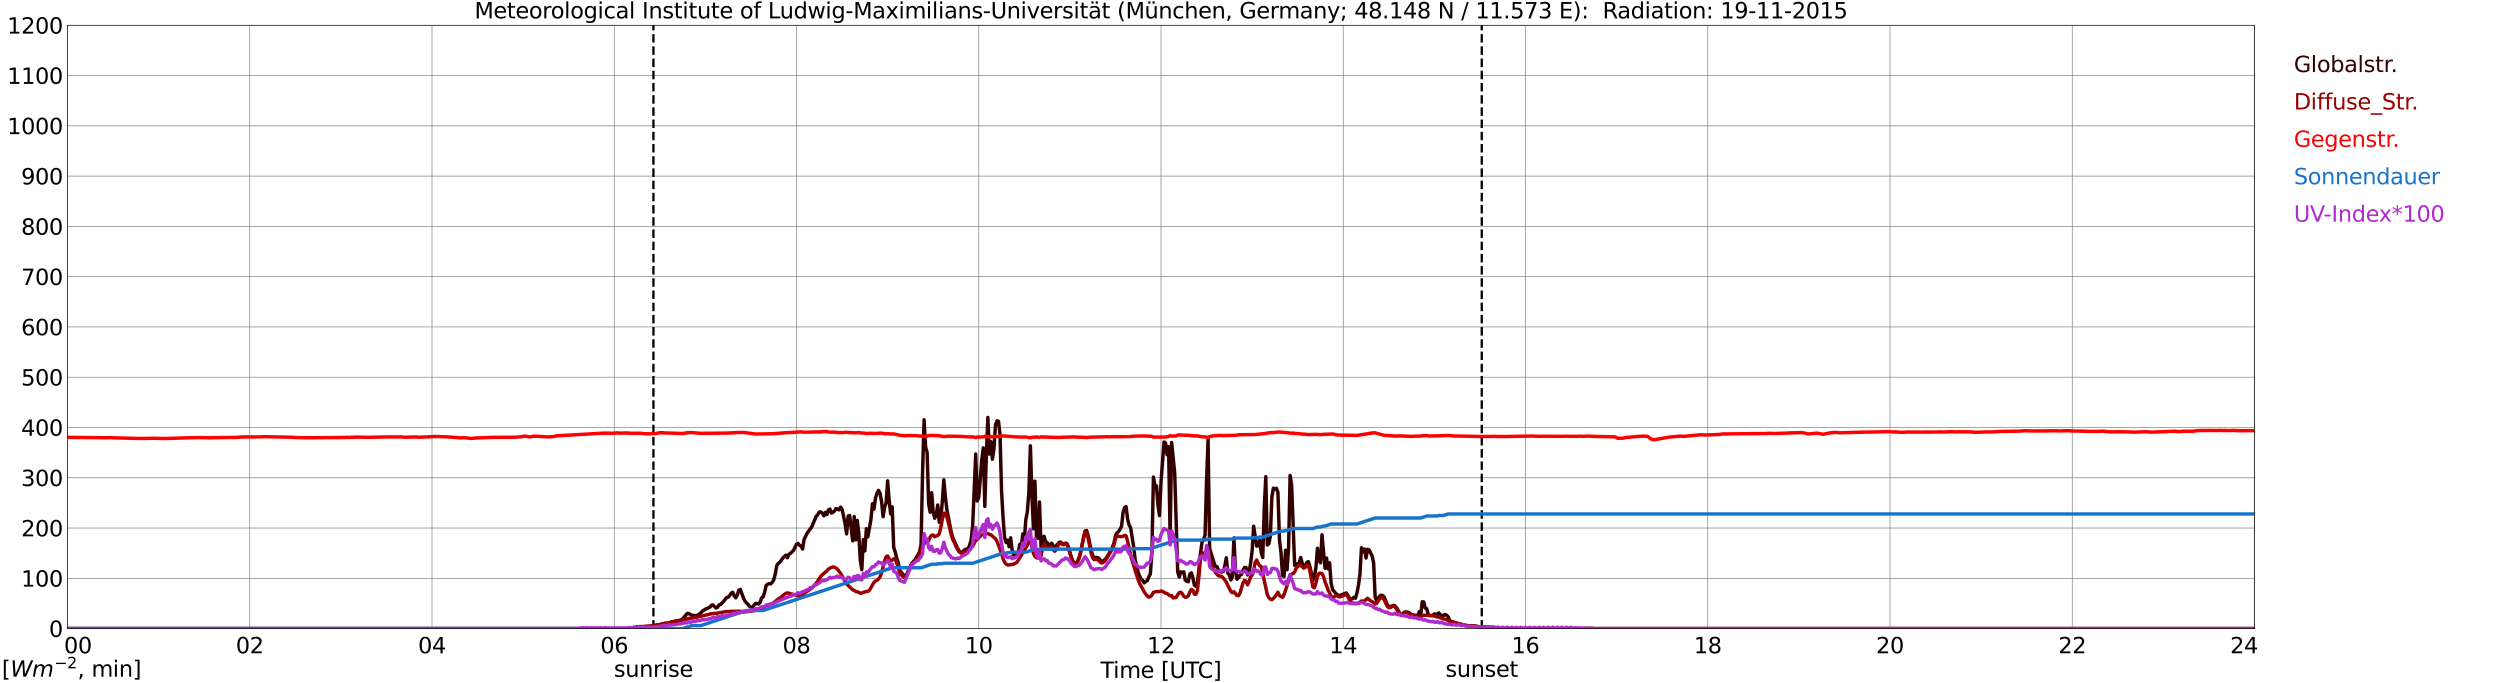 <?xml version="1.0" encoding="utf-8" standalone="no"?>
<!DOCTYPE svg PUBLIC "-//W3C//DTD SVG 1.1//EN"
  "http://www.w3.org/Graphics/SVG/1.1/DTD/svg11.dtd">
<svg xmlns:xlink="http://www.w3.org/1999/xlink" width="1085.4pt" height="296.64pt" viewBox="0 0 1085.4 296.64" xmlns="http://www.w3.org/2000/svg" version="1.1">
 <defs>
  <style type="text/css">*{stroke-linejoin: round; stroke-linecap: butt}</style>
 </defs>
 <g id="figure_1">
  <g id="patch_1">
   <path d="M 0 296.64 
L 1085.4 296.64 
L 1085.4 0 
L 0 0 
z
" style="fill: #ffffff"/>
  </g>
  <g id="axes_1">
   <g id="patch_2">
    <path d="M 29.306 272.909 
L 978.814 272.909 
L 978.814 10.976 
L 29.306 10.976 
z
" style="fill: #ffffff"/>
   </g>
   <g id="patch_3">
    <path d="M 978.814 272.909 
L 978.814 272.909 
L 978.814 10.976 
L 978.814 10.976 
z
" clip-path="url(#p9a9b67c7bf)" style="fill: #d3d3d3; opacity: 0.25; stroke: #d3d3d3; stroke-linejoin: miter"/>
   </g>
   <g id="matplotlib.axis_1">
    <g id="xtick_1">
     <g id="line2d_1">
      <path d="M 29.306 272.909 
L 29.306 10.976 
" clip-path="url(#p9a9b67c7bf)" style="fill: none; stroke: #808080; stroke-width: 0.3; stroke-linecap: square"/>
     </g>
     <g id="line2d_2"/>
     <g id="text_1">
      <!--    00 -->
      <g transform="translate(18.733 283.627) scale(0.095 -0.095)">
       <defs>
        <path id="DejaVuSans-20" transform="scale(0.016)"/>
        <path id="DejaVuSans-30" d="M 2034 4250 
Q 1547 4250 1301 3770 
Q 1056 3291 1056 2328 
Q 1056 1369 1301 889 
Q 1547 409 2034 409 
Q 2525 409 2770 889 
Q 3016 1369 3016 2328 
Q 3016 3291 2770 3770 
Q 2525 4250 2034 4250 
z
M 2034 4750 
Q 2819 4750 3233 4129 
Q 3647 3509 3647 2328 
Q 3647 1150 3233 529 
Q 2819 -91 2034 -91 
Q 1250 -91 836 529 
Q 422 1150 422 2328 
Q 422 3509 836 4129 
Q 1250 4750 2034 4750 
z
" transform="scale(0.016)"/>
       </defs>
       <use xlink:href="#DejaVuSans-20"/>
       <use xlink:href="#DejaVuSans-20" transform="translate(31.787 0)"/>
       <use xlink:href="#DejaVuSans-20" transform="translate(63.574 0)"/>
       <use xlink:href="#DejaVuSans-30" transform="translate(95.361 0)"/>
       <use xlink:href="#DejaVuSans-30" transform="translate(158.984 0)"/>
      </g>
     </g>
    </g>
    <g id="xtick_2">
     <g id="line2d_3">
      <path d="M 108.431 272.909 
L 108.431 10.976 
" clip-path="url(#p9a9b67c7bf)" style="fill: none; stroke: #808080; stroke-width: 0.3; stroke-linecap: square"/>
     </g>
     <g id="line2d_4"/>
     <g id="text_2">
      <!-- 02 -->
      <g transform="translate(102.387 283.627) scale(0.095 -0.095)">
       <defs>
        <path id="DejaVuSans-32" d="M 1228 531 
L 3431 531 
L 3431 0 
L 469 0 
L 469 531 
Q 828 903 1448 1529 
Q 2069 2156 2228 2338 
Q 2531 2678 2651 2914 
Q 2772 3150 2772 3378 
Q 2772 3750 2511 3984 
Q 2250 4219 1831 4219 
Q 1534 4219 1204 4116 
Q 875 4013 500 3803 
L 500 4441 
Q 881 4594 1212 4672 
Q 1544 4750 1819 4750 
Q 2544 4750 2975 4387 
Q 3406 4025 3406 3419 
Q 3406 3131 3298 2873 
Q 3191 2616 2906 2266 
Q 2828 2175 2409 1742 
Q 1991 1309 1228 531 
z
" transform="scale(0.016)"/>
       </defs>
       <use xlink:href="#DejaVuSans-30"/>
       <use xlink:href="#DejaVuSans-32" transform="translate(63.623 0)"/>
      </g>
     </g>
    </g>
    <g id="xtick_3">
     <g id="line2d_5">
      <path d="M 187.557 272.909 
L 187.557 10.976 
" clip-path="url(#p9a9b67c7bf)" style="fill: none; stroke: #808080; stroke-width: 0.3; stroke-linecap: square"/>
     </g>
     <g id="line2d_6"/>
     <g id="text_3">
      <!-- 04 -->
      <g transform="translate(181.513 283.627) scale(0.095 -0.095)">
       <defs>
        <path id="DejaVuSans-34" d="M 2419 4116 
L 825 1625 
L 2419 1625 
L 2419 4116 
z
M 2253 4666 
L 3047 4666 
L 3047 1625 
L 3713 1625 
L 3713 1100 
L 3047 1100 
L 3047 0 
L 2419 0 
L 2419 1100 
L 313 1100 
L 313 1709 
L 2253 4666 
z
" transform="scale(0.016)"/>
       </defs>
       <use xlink:href="#DejaVuSans-30"/>
       <use xlink:href="#DejaVuSans-34" transform="translate(63.623 0)"/>
      </g>
     </g>
    </g>
    <g id="xtick_4">
     <g id="line2d_7">
      <path d="M 266.683 272.909 
L 266.683 10.976 
" clip-path="url(#p9a9b67c7bf)" style="fill: none; stroke: #808080; stroke-width: 0.3; stroke-linecap: square"/>
     </g>
     <g id="line2d_8"/>
     <g id="text_4">
      <!-- 06 -->
      <g transform="translate(260.638 283.627) scale(0.095 -0.095)">
       <defs>
        <path id="DejaVuSans-36" d="M 2113 2584 
Q 1688 2584 1439 2293 
Q 1191 2003 1191 1497 
Q 1191 994 1439 701 
Q 1688 409 2113 409 
Q 2538 409 2786 701 
Q 3034 994 3034 1497 
Q 3034 2003 2786 2293 
Q 2538 2584 2113 2584 
z
M 3366 4563 
L 3366 3988 
Q 3128 4100 2886 4159 
Q 2644 4219 2406 4219 
Q 1781 4219 1451 3797 
Q 1122 3375 1075 2522 
Q 1259 2794 1537 2939 
Q 1816 3084 2150 3084 
Q 2853 3084 3261 2657 
Q 3669 2231 3669 1497 
Q 3669 778 3244 343 
Q 2819 -91 2113 -91 
Q 1303 -91 875 529 
Q 447 1150 447 2328 
Q 447 3434 972 4092 
Q 1497 4750 2381 4750 
Q 2619 4750 2861 4703 
Q 3103 4656 3366 4563 
z
" transform="scale(0.016)"/>
       </defs>
       <use xlink:href="#DejaVuSans-30"/>
       <use xlink:href="#DejaVuSans-36" transform="translate(63.623 0)"/>
      </g>
     </g>
    </g>
    <g id="xtick_5">
     <g id="line2d_9">
      <path d="M 345.808 272.909 
L 345.808 10.976 
" clip-path="url(#p9a9b67c7bf)" style="fill: none; stroke: #808080; stroke-width: 0.3; stroke-linecap: square"/>
     </g>
     <g id="line2d_10"/>
     <g id="text_5">
      <!-- 08 -->
      <g transform="translate(339.764 283.627) scale(0.095 -0.095)">
       <defs>
        <path id="DejaVuSans-38" d="M 2034 2216 
Q 1584 2216 1326 1975 
Q 1069 1734 1069 1313 
Q 1069 891 1326 650 
Q 1584 409 2034 409 
Q 2484 409 2743 651 
Q 3003 894 3003 1313 
Q 3003 1734 2745 1975 
Q 2488 2216 2034 2216 
z
M 1403 2484 
Q 997 2584 770 2862 
Q 544 3141 544 3541 
Q 544 4100 942 4425 
Q 1341 4750 2034 4750 
Q 2731 4750 3128 4425 
Q 3525 4100 3525 3541 
Q 3525 3141 3298 2862 
Q 3072 2584 2669 2484 
Q 3125 2378 3379 2068 
Q 3634 1759 3634 1313 
Q 3634 634 3220 271 
Q 2806 -91 2034 -91 
Q 1263 -91 848 271 
Q 434 634 434 1313 
Q 434 1759 690 2068 
Q 947 2378 1403 2484 
z
M 1172 3481 
Q 1172 3119 1398 2916 
Q 1625 2713 2034 2713 
Q 2441 2713 2670 2916 
Q 2900 3119 2900 3481 
Q 2900 3844 2670 4047 
Q 2441 4250 2034 4250 
Q 1625 4250 1398 4047 
Q 1172 3844 1172 3481 
z
" transform="scale(0.016)"/>
       </defs>
       <use xlink:href="#DejaVuSans-30"/>
       <use xlink:href="#DejaVuSans-38" transform="translate(63.623 0)"/>
      </g>
     </g>
    </g>
    <g id="xtick_6">
     <g id="line2d_11">
      <path d="M 424.934 272.909 
L 424.934 10.976 
" clip-path="url(#p9a9b67c7bf)" style="fill: none; stroke: #808080; stroke-width: 0.3; stroke-linecap: square"/>
     </g>
     <g id="line2d_12"/>
     <g id="text_6">
      <!-- 10 -->
      <g transform="translate(418.89 283.627) scale(0.095 -0.095)">
       <defs>
        <path id="DejaVuSans-31" d="M 794 531 
L 1825 531 
L 1825 4091 
L 703 3866 
L 703 4441 
L 1819 4666 
L 2450 4666 
L 2450 531 
L 3481 531 
L 3481 0 
L 794 0 
L 794 531 
z
" transform="scale(0.016)"/>
       </defs>
       <use xlink:href="#DejaVuSans-31"/>
       <use xlink:href="#DejaVuSans-30" transform="translate(63.623 0)"/>
      </g>
     </g>
    </g>
    <g id="xtick_7">
     <g id="line2d_13">
      <path d="M 504.06 272.909 
L 504.06 10.976 
" clip-path="url(#p9a9b67c7bf)" style="fill: none; stroke: #808080; stroke-width: 0.3; stroke-linecap: square"/>
     </g>
     <g id="line2d_14"/>
     <g id="text_7">
      <!-- 12 -->
      <g transform="translate(498.015 283.627) scale(0.095 -0.095)">
       <use xlink:href="#DejaVuSans-31"/>
       <use xlink:href="#DejaVuSans-32" transform="translate(63.623 0)"/>
      </g>
     </g>
    </g>
    <g id="xtick_8">
     <g id="line2d_15">
      <path d="M 583.185 272.909 
L 583.185 10.976 
" clip-path="url(#p9a9b67c7bf)" style="fill: none; stroke: #808080; stroke-width: 0.3; stroke-linecap: square"/>
     </g>
     <g id="line2d_16"/>
     <g id="text_8">
      <!-- 14 -->
      <g transform="translate(577.141 283.627) scale(0.095 -0.095)">
       <use xlink:href="#DejaVuSans-31"/>
       <use xlink:href="#DejaVuSans-34" transform="translate(63.623 0)"/>
      </g>
     </g>
    </g>
    <g id="xtick_9">
     <g id="line2d_17">
      <path d="M 662.311 272.909 
L 662.311 10.976 
" clip-path="url(#p9a9b67c7bf)" style="fill: none; stroke: #808080; stroke-width: 0.3; stroke-linecap: square"/>
     </g>
     <g id="line2d_18"/>
     <g id="text_9">
      <!-- 16 -->
      <g transform="translate(656.267 283.627) scale(0.095 -0.095)">
       <use xlink:href="#DejaVuSans-31"/>
       <use xlink:href="#DejaVuSans-36" transform="translate(63.623 0)"/>
      </g>
     </g>
    </g>
    <g id="xtick_10">
     <g id="line2d_19">
      <path d="M 741.437 272.909 
L 741.437 10.976 
" clip-path="url(#p9a9b67c7bf)" style="fill: none; stroke: #808080; stroke-width: 0.3; stroke-linecap: square"/>
     </g>
     <g id="line2d_20"/>
     <g id="text_10">
      <!-- 18 -->
      <g transform="translate(735.392 283.627) scale(0.095 -0.095)">
       <use xlink:href="#DejaVuSans-31"/>
       <use xlink:href="#DejaVuSans-38" transform="translate(63.623 0)"/>
      </g>
     </g>
    </g>
    <g id="xtick_11">
     <g id="line2d_21">
      <path d="M 820.562 272.909 
L 820.562 10.976 
" clip-path="url(#p9a9b67c7bf)" style="fill: none; stroke: #808080; stroke-width: 0.3; stroke-linecap: square"/>
     </g>
     <g id="line2d_22"/>
     <g id="text_11">
      <!-- 20 -->
      <g transform="translate(814.518 283.627) scale(0.095 -0.095)">
       <use xlink:href="#DejaVuSans-32"/>
       <use xlink:href="#DejaVuSans-30" transform="translate(63.623 0)"/>
      </g>
     </g>
    </g>
    <g id="xtick_12">
     <g id="line2d_23">
      <path d="M 899.688 272.909 
L 899.688 10.976 
" clip-path="url(#p9a9b67c7bf)" style="fill: none; stroke: #808080; stroke-width: 0.3; stroke-linecap: square"/>
     </g>
     <g id="line2d_24"/>
     <g id="text_12">
      <!-- 22 -->
      <g transform="translate(893.644 283.627) scale(0.095 -0.095)">
       <use xlink:href="#DejaVuSans-32"/>
       <use xlink:href="#DejaVuSans-32" transform="translate(63.623 0)"/>
      </g>
     </g>
    </g>
    <g id="xtick_13">
     <g id="line2d_25">
      <path d="M 978.814 272.909 
L 978.814 10.976 
" clip-path="url(#p9a9b67c7bf)" style="fill: none; stroke: #808080; stroke-width: 0.3; stroke-linecap: square"/>
     </g>
     <g id="line2d_26"/>
     <g id="text_13">
      <!-- 24    -->
      <g transform="translate(968.241 283.627) scale(0.095 -0.095)">
       <use xlink:href="#DejaVuSans-32"/>
       <use xlink:href="#DejaVuSans-34" transform="translate(63.623 0)"/>
       <use xlink:href="#DejaVuSans-20" transform="translate(127.246 0)"/>
       <use xlink:href="#DejaVuSans-20" transform="translate(159.033 0)"/>
       <use xlink:href="#DejaVuSans-20" transform="translate(190.82 0)"/>
      </g>
     </g>
    </g>
    <g id="text_14">
     <!-- Time [UTC] -->
     <g transform="translate(477.806 294.322) scale(0.095 -0.095)">
      <defs>
       <path id="DejaVuSans-54" d="M -19 4666 
L 3928 4666 
L 3928 4134 
L 2272 4134 
L 2272 0 
L 1638 0 
L 1638 4134 
L -19 4134 
L -19 4666 
z
" transform="scale(0.016)"/>
       <path id="DejaVuSans-69" d="M 603 3500 
L 1178 3500 
L 1178 0 
L 603 0 
L 603 3500 
z
M 603 4863 
L 1178 4863 
L 1178 4134 
L 603 4134 
L 603 4863 
z
" transform="scale(0.016)"/>
       <path id="DejaVuSans-6d" d="M 3328 2828 
Q 3544 3216 3844 3400 
Q 4144 3584 4550 3584 
Q 5097 3584 5394 3201 
Q 5691 2819 5691 2113 
L 5691 0 
L 5113 0 
L 5113 2094 
Q 5113 2597 4934 2840 
Q 4756 3084 4391 3084 
Q 3944 3084 3684 2787 
Q 3425 2491 3425 1978 
L 3425 0 
L 2847 0 
L 2847 2094 
Q 2847 2600 2669 2842 
Q 2491 3084 2119 3084 
Q 1678 3084 1418 2786 
Q 1159 2488 1159 1978 
L 1159 0 
L 581 0 
L 581 3500 
L 1159 3500 
L 1159 2956 
Q 1356 3278 1631 3431 
Q 1906 3584 2284 3584 
Q 2666 3584 2933 3390 
Q 3200 3197 3328 2828 
z
" transform="scale(0.016)"/>
       <path id="DejaVuSans-65" d="M 3597 1894 
L 3597 1613 
L 953 1613 
Q 991 1019 1311 708 
Q 1631 397 2203 397 
Q 2534 397 2845 478 
Q 3156 559 3463 722 
L 3463 178 
Q 3153 47 2828 -22 
Q 2503 -91 2169 -91 
Q 1331 -91 842 396 
Q 353 884 353 1716 
Q 353 2575 817 3079 
Q 1281 3584 2069 3584 
Q 2775 3584 3186 3129 
Q 3597 2675 3597 1894 
z
M 3022 2063 
Q 3016 2534 2758 2815 
Q 2500 3097 2075 3097 
Q 1594 3097 1305 2825 
Q 1016 2553 972 2059 
L 3022 2063 
z
" transform="scale(0.016)"/>
       <path id="DejaVuSans-5b" d="M 550 4863 
L 1875 4863 
L 1875 4416 
L 1125 4416 
L 1125 -397 
L 1875 -397 
L 1875 -844 
L 550 -844 
L 550 4863 
z
" transform="scale(0.016)"/>
       <path id="DejaVuSans-55" d="M 556 4666 
L 1191 4666 
L 1191 1831 
Q 1191 1081 1462 751 
Q 1734 422 2344 422 
Q 2950 422 3222 751 
Q 3494 1081 3494 1831 
L 3494 4666 
L 4128 4666 
L 4128 1753 
Q 4128 841 3676 375 
Q 3225 -91 2344 -91 
Q 1459 -91 1007 375 
Q 556 841 556 1753 
L 556 4666 
z
" transform="scale(0.016)"/>
       <path id="DejaVuSans-43" d="M 4122 4306 
L 4122 3641 
Q 3803 3938 3442 4084 
Q 3081 4231 2675 4231 
Q 1875 4231 1450 3742 
Q 1025 3253 1025 2328 
Q 1025 1406 1450 917 
Q 1875 428 2675 428 
Q 3081 428 3442 575 
Q 3803 722 4122 1019 
L 4122 359 
Q 3791 134 3420 21 
Q 3050 -91 2638 -91 
Q 1578 -91 968 557 
Q 359 1206 359 2328 
Q 359 3453 968 4101 
Q 1578 4750 2638 4750 
Q 3056 4750 3426 4639 
Q 3797 4528 4122 4306 
z
" transform="scale(0.016)"/>
       <path id="DejaVuSans-5d" d="M 1947 4863 
L 1947 -844 
L 622 -844 
L 622 -397 
L 1369 -397 
L 1369 4416 
L 622 4416 
L 622 4863 
L 1947 4863 
z
" transform="scale(0.016)"/>
      </defs>
      <use xlink:href="#DejaVuSans-54"/>
      <use xlink:href="#DejaVuSans-69" transform="translate(57.959 0)"/>
      <use xlink:href="#DejaVuSans-6d" transform="translate(85.742 0)"/>
      <use xlink:href="#DejaVuSans-65" transform="translate(183.154 0)"/>
      <use xlink:href="#DejaVuSans-20" transform="translate(244.678 0)"/>
      <use xlink:href="#DejaVuSans-5b" transform="translate(276.465 0)"/>
      <use xlink:href="#DejaVuSans-55" transform="translate(315.479 0)"/>
      <use xlink:href="#DejaVuSans-54" transform="translate(388.672 0)"/>
      <use xlink:href="#DejaVuSans-43" transform="translate(443.881 0)"/>
      <use xlink:href="#DejaVuSans-5d" transform="translate(513.705 0)"/>
     </g>
    </g>
   </g>
   <g id="matplotlib.axis_2">
    <g id="ytick_1">
     <g id="line2d_27">
      <path d="M 29.306 272.909 
L 978.814 272.909 
" clip-path="url(#p9a9b67c7bf)" style="fill: none; stroke: #808080; stroke-width: 0.3; stroke-linecap: square"/>
     </g>
     <g id="line2d_28"/>
     <g id="text_15">
      <!-- 0 -->
      <g transform="translate(21.261 276.518) scale(0.095 -0.095)">
       <use xlink:href="#DejaVuSans-30"/>
      </g>
     </g>
    </g>
    <g id="ytick_2">
     <g id="line2d_29">
      <path d="M 29.306 251.081 
L 978.814 251.081 
" clip-path="url(#p9a9b67c7bf)" style="fill: none; stroke: #808080; stroke-width: 0.3; stroke-linecap: square"/>
     </g>
     <g id="line2d_30"/>
     <g id="text_16">
      <!-- 100 -->
      <g transform="translate(9.173 254.69) scale(0.095 -0.095)">
       <use xlink:href="#DejaVuSans-31"/>
       <use xlink:href="#DejaVuSans-30" transform="translate(63.623 0)"/>
       <use xlink:href="#DejaVuSans-30" transform="translate(127.246 0)"/>
      </g>
     </g>
    </g>
    <g id="ytick_3">
     <g id="line2d_31">
      <path d="M 29.306 229.253 
L 978.814 229.253 
" clip-path="url(#p9a9b67c7bf)" style="fill: none; stroke: #808080; stroke-width: 0.3; stroke-linecap: square"/>
     </g>
     <g id="line2d_32"/>
     <g id="text_17">
      <!-- 200 -->
      <g transform="translate(9.173 232.863) scale(0.095 -0.095)">
       <use xlink:href="#DejaVuSans-32"/>
       <use xlink:href="#DejaVuSans-30" transform="translate(63.623 0)"/>
       <use xlink:href="#DejaVuSans-30" transform="translate(127.246 0)"/>
      </g>
     </g>
    </g>
    <g id="ytick_4">
     <g id="line2d_33">
      <path d="M 29.306 207.426 
L 978.814 207.426 
" clip-path="url(#p9a9b67c7bf)" style="fill: none; stroke: #808080; stroke-width: 0.3; stroke-linecap: square"/>
     </g>
     <g id="line2d_34"/>
     <g id="text_18">
      <!-- 300 -->
      <g transform="translate(9.173 211.035) scale(0.095 -0.095)">
       <defs>
        <path id="DejaVuSans-33" d="M 2597 2516 
Q 3050 2419 3304 2112 
Q 3559 1806 3559 1356 
Q 3559 666 3084 287 
Q 2609 -91 1734 -91 
Q 1441 -91 1130 -33 
Q 819 25 488 141 
L 488 750 
Q 750 597 1062 519 
Q 1375 441 1716 441 
Q 2309 441 2620 675 
Q 2931 909 2931 1356 
Q 2931 1769 2642 2001 
Q 2353 2234 1838 2234 
L 1294 2234 
L 1294 2753 
L 1863 2753 
Q 2328 2753 2575 2939 
Q 2822 3125 2822 3475 
Q 2822 3834 2567 4026 
Q 2313 4219 1838 4219 
Q 1578 4219 1281 4162 
Q 984 4106 628 3988 
L 628 4550 
Q 988 4650 1302 4700 
Q 1616 4750 1894 4750 
Q 2613 4750 3031 4423 
Q 3450 4097 3450 3541 
Q 3450 3153 3228 2886 
Q 3006 2619 2597 2516 
z
" transform="scale(0.016)"/>
       </defs>
       <use xlink:href="#DejaVuSans-33"/>
       <use xlink:href="#DejaVuSans-30" transform="translate(63.623 0)"/>
       <use xlink:href="#DejaVuSans-30" transform="translate(127.246 0)"/>
      </g>
     </g>
    </g>
    <g id="ytick_5">
     <g id="line2d_35">
      <path d="M 29.306 185.598 
L 978.814 185.598 
" clip-path="url(#p9a9b67c7bf)" style="fill: none; stroke: #808080; stroke-width: 0.3; stroke-linecap: square"/>
     </g>
     <g id="line2d_36"/>
     <g id="text_19">
      <!-- 400 -->
      <g transform="translate(9.173 189.207) scale(0.095 -0.095)">
       <use xlink:href="#DejaVuSans-34"/>
       <use xlink:href="#DejaVuSans-30" transform="translate(63.623 0)"/>
       <use xlink:href="#DejaVuSans-30" transform="translate(127.246 0)"/>
      </g>
     </g>
    </g>
    <g id="ytick_6">
     <g id="line2d_37">
      <path d="M 29.306 163.77 
L 978.814 163.77 
" clip-path="url(#p9a9b67c7bf)" style="fill: none; stroke: #808080; stroke-width: 0.3; stroke-linecap: square"/>
     </g>
     <g id="line2d_38"/>
     <g id="text_20">
      <!-- 500 -->
      <g transform="translate(9.173 167.379) scale(0.095 -0.095)">
       <defs>
        <path id="DejaVuSans-35" d="M 691 4666 
L 3169 4666 
L 3169 4134 
L 1269 4134 
L 1269 2991 
Q 1406 3038 1543 3061 
Q 1681 3084 1819 3084 
Q 2600 3084 3056 2656 
Q 3513 2228 3513 1497 
Q 3513 744 3044 326 
Q 2575 -91 1722 -91 
Q 1428 -91 1123 -41 
Q 819 9 494 109 
L 494 744 
Q 775 591 1075 516 
Q 1375 441 1709 441 
Q 2250 441 2565 725 
Q 2881 1009 2881 1497 
Q 2881 1984 2565 2268 
Q 2250 2553 1709 2553 
Q 1456 2553 1204 2497 
Q 953 2441 691 2322 
L 691 4666 
z
" transform="scale(0.016)"/>
       </defs>
       <use xlink:href="#DejaVuSans-35"/>
       <use xlink:href="#DejaVuSans-30" transform="translate(63.623 0)"/>
       <use xlink:href="#DejaVuSans-30" transform="translate(127.246 0)"/>
      </g>
     </g>
    </g>
    <g id="ytick_7">
     <g id="line2d_39">
      <path d="M 29.306 141.942 
L 978.814 141.942 
" clip-path="url(#p9a9b67c7bf)" style="fill: none; stroke: #808080; stroke-width: 0.3; stroke-linecap: square"/>
     </g>
     <g id="line2d_40"/>
     <g id="text_21">
      <!-- 600 -->
      <g transform="translate(9.173 145.551) scale(0.095 -0.095)">
       <use xlink:href="#DejaVuSans-36"/>
       <use xlink:href="#DejaVuSans-30" transform="translate(63.623 0)"/>
       <use xlink:href="#DejaVuSans-30" transform="translate(127.246 0)"/>
      </g>
     </g>
    </g>
    <g id="ytick_8">
     <g id="line2d_41">
      <path d="M 29.306 120.114 
L 978.814 120.114 
" clip-path="url(#p9a9b67c7bf)" style="fill: none; stroke: #808080; stroke-width: 0.3; stroke-linecap: square"/>
     </g>
     <g id="line2d_42"/>
     <g id="text_22">
      <!-- 700 -->
      <g transform="translate(9.173 123.724) scale(0.095 -0.095)">
       <defs>
        <path id="DejaVuSans-37" d="M 525 4666 
L 3525 4666 
L 3525 4397 
L 1831 0 
L 1172 0 
L 2766 4134 
L 525 4134 
L 525 4666 
z
" transform="scale(0.016)"/>
       </defs>
       <use xlink:href="#DejaVuSans-37"/>
       <use xlink:href="#DejaVuSans-30" transform="translate(63.623 0)"/>
       <use xlink:href="#DejaVuSans-30" transform="translate(127.246 0)"/>
      </g>
     </g>
    </g>
    <g id="ytick_9">
     <g id="line2d_43">
      <path d="M 29.306 98.287 
L 978.814 98.287 
" clip-path="url(#p9a9b67c7bf)" style="fill: none; stroke: #808080; stroke-width: 0.3; stroke-linecap: square"/>
     </g>
     <g id="line2d_44"/>
     <g id="text_23">
      <!-- 800 -->
      <g transform="translate(9.173 101.896) scale(0.095 -0.095)">
       <use xlink:href="#DejaVuSans-38"/>
       <use xlink:href="#DejaVuSans-30" transform="translate(63.623 0)"/>
       <use xlink:href="#DejaVuSans-30" transform="translate(127.246 0)"/>
      </g>
     </g>
    </g>
    <g id="ytick_10">
     <g id="line2d_45">
      <path d="M 29.306 76.459 
L 978.814 76.459 
" clip-path="url(#p9a9b67c7bf)" style="fill: none; stroke: #808080; stroke-width: 0.3; stroke-linecap: square"/>
     </g>
     <g id="line2d_46"/>
     <g id="text_24">
      <!-- 900 -->
      <g transform="translate(9.173 80.068) scale(0.095 -0.095)">
       <defs>
        <path id="DejaVuSans-39" d="M 703 97 
L 703 672 
Q 941 559 1184 500 
Q 1428 441 1663 441 
Q 2288 441 2617 861 
Q 2947 1281 2994 2138 
Q 2813 1869 2534 1725 
Q 2256 1581 1919 1581 
Q 1219 1581 811 2004 
Q 403 2428 403 3163 
Q 403 3881 828 4315 
Q 1253 4750 1959 4750 
Q 2769 4750 3195 4129 
Q 3622 3509 3622 2328 
Q 3622 1225 3098 567 
Q 2575 -91 1691 -91 
Q 1453 -91 1209 -44 
Q 966 3 703 97 
z
M 1959 2075 
Q 2384 2075 2632 2365 
Q 2881 2656 2881 3163 
Q 2881 3666 2632 3958 
Q 2384 4250 1959 4250 
Q 1534 4250 1286 3958 
Q 1038 3666 1038 3163 
Q 1038 2656 1286 2365 
Q 1534 2075 1959 2075 
z
" transform="scale(0.016)"/>
       </defs>
       <use xlink:href="#DejaVuSans-39"/>
       <use xlink:href="#DejaVuSans-30" transform="translate(63.623 0)"/>
       <use xlink:href="#DejaVuSans-30" transform="translate(127.246 0)"/>
      </g>
     </g>
    </g>
    <g id="ytick_11">
     <g id="line2d_47">
      <path d="M 29.306 54.631 
L 978.814 54.631 
" clip-path="url(#p9a9b67c7bf)" style="fill: none; stroke: #808080; stroke-width: 0.3; stroke-linecap: square"/>
     </g>
     <g id="line2d_48"/>
     <g id="text_25">
      <!-- 1000 -->
      <g transform="translate(3.128 58.24) scale(0.095 -0.095)">
       <use xlink:href="#DejaVuSans-31"/>
       <use xlink:href="#DejaVuSans-30" transform="translate(63.623 0)"/>
       <use xlink:href="#DejaVuSans-30" transform="translate(127.246 0)"/>
       <use xlink:href="#DejaVuSans-30" transform="translate(190.869 0)"/>
      </g>
     </g>
    </g>
    <g id="ytick_12">
     <g id="line2d_49">
      <path d="M 29.306 32.803 
L 978.814 32.803 
" clip-path="url(#p9a9b67c7bf)" style="fill: none; stroke: #808080; stroke-width: 0.3; stroke-linecap: square"/>
     </g>
     <g id="line2d_50"/>
     <g id="text_26">
      <!-- 1100 -->
      <g transform="translate(3.128 36.413) scale(0.095 -0.095)">
       <use xlink:href="#DejaVuSans-31"/>
       <use xlink:href="#DejaVuSans-31" transform="translate(63.623 0)"/>
       <use xlink:href="#DejaVuSans-30" transform="translate(127.246 0)"/>
       <use xlink:href="#DejaVuSans-30" transform="translate(190.869 0)"/>
      </g>
     </g>
    </g>
    <g id="ytick_13">
     <g id="line2d_51">
      <path d="M 29.306 10.976 
L 978.814 10.976 
" clip-path="url(#p9a9b67c7bf)" style="fill: none; stroke: #808080; stroke-width: 0.3; stroke-linecap: square"/>
     </g>
     <g id="line2d_52"/>
     <g id="text_27">
      <!-- 1200 -->
      <g transform="translate(3.128 14.585) scale(0.095 -0.095)">
       <use xlink:href="#DejaVuSans-31"/>
       <use xlink:href="#DejaVuSans-32" transform="translate(63.623 0)"/>
       <use xlink:href="#DejaVuSans-30" transform="translate(127.246 0)"/>
       <use xlink:href="#DejaVuSans-30" transform="translate(190.869 0)"/>
      </g>
     </g>
    </g>
   </g>
   <g id="line2d_53">
    <path d="M 283.695 272.909 
L 283.695 10.976 
" clip-path="url(#p9a9b67c7bf)" style="fill: none; stroke-dasharray: 3.7,1.6; stroke-dashoffset: 0; stroke: #000000"/>
   </g>
   <g id="line2d_54">
    <path d="M 643.321 272.909 
L 643.321 10.976 
" clip-path="url(#p9a9b67c7bf)" style="fill: none; stroke-dasharray: 3.7,1.6; stroke-dashoffset: 0; stroke: #000000"/>
   </g>
   <g id="line2d_55">
    <path d="M 29.306 272.909 
L 275.914 272.909 
L 276.573 272.068 
L 277.233 272.186 
L 279.211 272.038 
L 279.87 272.068 
L 280.53 271.92 
L 282.508 271.861 
L 283.827 271.713 
L 285.805 271.208 
L 286.464 271.267 
L 287.124 270.942 
L 289.102 270.617 
L 289.761 270.617 
L 291.739 269.995 
L 292.399 269.905 
L 293.058 269.58 
L 293.717 269.639 
L 295.036 269.373 
L 296.355 268.779 
L 298.333 266.321 
L 298.992 266.352 
L 300.311 267.122 
L 302.289 267.269 
L 302.949 267.061 
L 304.267 266.114 
L 304.927 265.374 
L 306.246 264.485 
L 308.224 263.625 
L 308.883 262.768 
L 309.543 262.65 
L 310.861 263.953 
L 311.521 263.656 
L 312.18 262.591 
L 312.839 262.471 
L 314.158 261.109 
L 315.477 259.45 
L 316.136 259.301 
L 316.796 258.533 
L 317.455 257.525 
L 318.114 257.14 
L 318.774 258.74 
L 319.433 259.539 
L 320.093 258.326 
L 320.752 256.252 
L 321.411 255.896 
L 322.73 259.509 
L 323.39 260.901 
L 324.049 261.731 
L 324.708 262.294 
L 325.368 263.272 
L 326.027 263.625 
L 326.686 263.538 
L 328.005 261.997 
L 329.324 262.235 
L 329.983 261.582 
L 330.643 259.57 
L 331.302 259.184 
L 331.961 257.14 
L 332.621 254.237 
L 333.28 253.646 
L 333.94 253.408 
L 334.599 253.497 
L 335.258 252.816 
L 335.918 251.78 
L 336.577 249.291 
L 337.236 245.561 
L 337.896 244.613 
L 338.555 244.079 
L 339.215 243.28 
L 339.874 242.243 
L 341.193 241.029 
L 341.852 242.153 
L 342.512 240.615 
L 343.171 240.228 
L 343.83 239.667 
L 344.49 238.956 
L 345.808 236.291 
L 346.468 235.935 
L 347.127 236.793 
L 347.787 237 
L 348.446 238.393 
L 349.105 234.186 
L 350.424 231.493 
L 352.402 228.797 
L 354.38 224.117 
L 355.04 223.436 
L 355.699 222.31 
L 356.359 222.223 
L 357.018 222.786 
L 357.677 223.94 
L 358.337 222.458 
L 358.996 223.406 
L 359.655 221.421 
L 360.315 221.007 
L 360.974 222.725 
L 361.634 222.458 
L 362.293 221.867 
L 362.952 220.799 
L 364.271 221.363 
L 364.93 220.177 
L 365.59 221.037 
L 366.909 227.376 
L 367.568 231.787 
L 368.227 224.058 
L 368.887 223.82 
L 370.206 234.839 
L 370.865 224.296 
L 371.524 234.365 
L 372.184 225.953 
L 372.843 231.552 
L 373.502 243.103 
L 374.162 247.338 
L 374.821 234.276 
L 375.481 239.191 
L 376.14 229.568 
L 376.799 233.032 
L 378.118 225.569 
L 378.777 218.728 
L 379.437 221.037 
L 380.096 216.209 
L 380.756 214.138 
L 381.415 212.893 
L 382.074 214.166 
L 382.734 217.661 
L 383.393 224.325 
L 384.053 220.267 
L 384.712 218.431 
L 385.371 208.777 
L 386.031 217.187 
L 386.69 223.139 
L 387.349 220.059 
L 388.009 237.681 
L 388.668 239.637 
L 389.328 242.42 
L 389.987 244.227 
L 390.646 247.632 
L 392.624 250.121 
L 393.284 249.826 
L 393.943 248.789 
L 395.921 244.524 
L 397.24 243.072 
L 397.899 241.859 
L 398.559 240.909 
L 399.218 239.547 
L 399.878 236.557 
L 400.537 205.282 
L 401.196 182.269 
L 401.856 194.087 
L 402.515 196.427 
L 403.175 218.697 
L 403.834 222.399 
L 404.493 213.9 
L 405.153 222.223 
L 405.812 225.006 
L 406.471 223.554 
L 407.131 219.23 
L 407.79 226.754 
L 408.45 225.331 
L 409.109 217.868 
L 409.768 208.303 
L 410.428 215.587 
L 411.087 221.245 
L 413.065 231.373 
L 413.725 233.595 
L 415.703 237.949 
L 416.362 239.104 
L 417.022 239.726 
L 417.681 239.934 
L 418.34 239.133 
L 419 238.541 
L 419.659 238.364 
L 420.318 238.303 
L 420.978 236.705 
L 421.637 234.394 
L 422.297 228.057 
L 423.615 197.136 
L 424.275 217.512 
L 424.934 215.943 
L 426.253 199.714 
L 426.912 194.44 
L 427.572 219.883 
L 428.231 197.64 
L 428.89 181.232 
L 429.55 197.136 
L 430.209 191.716 
L 430.869 199.386 
L 431.528 194.944 
L 432.187 184.668 
L 432.847 182.712 
L 433.506 182.891 
L 434.165 188.577 
L 434.825 213.04 
L 435.484 224.709 
L 436.144 233.329 
L 436.803 235.52 
L 437.462 234.542 
L 438.122 237.356 
L 438.781 233.505 
L 439.44 238.925 
L 440.1 240.97 
L 440.759 241.324 
L 441.419 240.643 
L 442.078 240.318 
L 442.737 236.291 
L 443.397 237.535 
L 444.056 231.818 
L 444.716 234.66 
L 445.375 225.599 
L 446.034 222.223 
L 446.694 213.662 
L 447.353 193.552 
L 448.012 214.729 
L 448.672 229.596 
L 449.331 208.895 
L 449.991 233.15 
L 450.65 233.743 
L 451.309 217.957 
L 451.969 237.415 
L 453.287 232.824 
L 453.947 235.075 
L 454.606 235.551 
L 455.266 236.972 
L 456.584 235.845 
L 457.244 237 
L 457.903 237.622 
L 458.563 236.882 
L 459.222 236.319 
L 459.881 235.402 
L 460.541 235.402 
L 461.2 235.965 
L 461.859 236.349 
L 462.519 235.817 
L 463.178 235.965 
L 463.838 237.474 
L 465.156 242.036 
L 465.816 243.577 
L 466.475 244.376 
L 467.134 244.552 
L 467.794 243.753 
L 468.453 242.243 
L 469.113 239.934 
L 471.091 230.543 
L 471.75 230.308 
L 472.409 232.469 
L 473.728 238.807 
L 474.388 241.029 
L 475.047 242.125 
L 476.366 242.036 
L 477.025 242.332 
L 477.685 243.162 
L 478.344 243.812 
L 479.003 243.546 
L 480.322 242.274 
L 481.641 240.082 
L 482.3 238.925 
L 482.96 237.535 
L 483.619 235.876 
L 484.278 232.706 
L 484.938 231.344 
L 485.597 230.812 
L 486.256 229.834 
L 486.916 228.59 
L 487.575 222.578 
L 488.235 220.415 
L 488.894 219.942 
L 489.553 225.392 
L 490.213 227.878 
L 490.872 229.122 
L 492.191 237.386 
L 492.85 243.162 
L 494.169 248.551 
L 494.828 250.241 
L 495.488 251.454 
L 496.147 252.135 
L 496.807 253.083 
L 497.466 252.371 
L 498.125 252.135 
L 498.785 250.417 
L 499.444 249.173 
L 500.103 239.962 
L 500.763 207.118 
L 501.422 210.702 
L 502.082 210.938 
L 502.741 219.289 
L 503.4 223.851 
L 504.06 209.399 
L 505.379 191.895 
L 506.038 192.369 
L 506.697 197.433 
L 507.357 193.908 
L 508.016 233.446 
L 508.675 192.131 
L 509.994 205.134 
L 511.313 248.254 
L 511.972 250.507 
L 512.632 248.254 
L 513.291 248.61 
L 513.95 248.254 
L 514.61 251.928 
L 515.269 252.371 
L 515.929 252.578 
L 516.588 249.204 
L 517.247 248.73 
L 517.907 250.891 
L 518.566 254.089 
L 519.226 254.565 
L 519.885 252.786 
L 520.544 247.189 
L 521.204 240.228 
L 521.863 235.431 
L 522.522 234.306 
L 523.182 232.381 
L 523.841 208.687 
L 524.501 190.738 
L 525.16 237.978 
L 527.138 244.552 
L 527.797 246.034 
L 528.457 246.063 
L 529.116 247.87 
L 529.776 248.226 
L 530.435 248.374 
L 531.094 248.108 
L 531.754 245.768 
L 532.413 242.153 
L 533.073 248.876 
L 533.732 249.529 
L 534.391 251.78 
L 535.051 250.566 
L 535.71 233.564 
L 536.369 246.982 
L 537.029 251.483 
L 537.688 250.832 
L 538.348 249.736 
L 539.007 249.381 
L 539.666 247.604 
L 540.326 246.39 
L 540.985 246.39 
L 541.644 249.619 
L 542.304 248.403 
L 542.963 244.583 
L 543.623 239.163 
L 544.282 228.472 
L 545.601 237.12 
L 546.26 236.941 
L 546.919 234.573 
L 547.579 239.903 
L 548.238 242.066 
L 548.898 220.385 
L 549.557 206.969 
L 550.216 236.616 
L 550.876 236.053 
L 551.535 232.824 
L 552.195 215.766 
L 552.854 211.944 
L 553.513 212.359 
L 554.173 211.974 
L 554.832 213.841 
L 555.491 234.424 
L 556.151 239.785 
L 556.81 249.854 
L 557.47 250.328 
L 558.129 238.925 
L 558.788 247.366 
L 559.448 237.77 
L 560.107 206.437 
L 560.766 210.495 
L 562.085 245.412 
L 563.404 244.701 
L 564.063 244.406 
L 564.723 242.036 
L 565.382 244.583 
L 566.042 245.768 
L 566.701 245.441 
L 567.36 244.227 
L 568.02 243.843 
L 568.679 245.768 
L 569.998 252.017 
L 570.657 250.269 
L 571.317 246.567 
L 571.976 238.037 
L 572.635 243.072 
L 573.295 244.376 
L 573.954 232.202 
L 575.273 246.715 
L 575.932 242.302 
L 576.592 246.982 
L 577.251 244.317 
L 577.91 253.113 
L 578.57 256.075 
L 579.229 256.756 
L 579.889 257.614 
L 580.548 258.118 
L 581.207 258.474 
L 581.867 258.474 
L 584.504 257.437 
L 585.823 259.509 
L 586.482 260.044 
L 587.142 259.985 
L 587.801 259.362 
L 588.46 259.747 
L 589.12 257.466 
L 589.779 254.237 
L 590.439 249.263 
L 591.098 237.829 
L 591.757 239.547 
L 592.417 238.364 
L 593.076 242.274 
L 593.736 238.482 
L 594.395 238.748 
L 595.714 241.385 
L 596.373 244.406 
L 597.032 259.184 
L 597.692 260.842 
L 598.351 259.716 
L 599.011 258.828 
L 599.67 258.413 
L 600.329 258.561 
L 600.989 259.362 
L 602.307 262.501 
L 602.967 263.331 
L 603.626 263.42 
L 604.945 262.798 
L 605.604 263.006 
L 606.264 263.774 
L 606.923 264.811 
L 607.582 266.085 
L 608.242 266.825 
L 608.901 266.618 
L 609.561 265.906 
L 610.22 265.612 
L 611.539 265.878 
L 612.858 266.825 
L 613.517 267.033 
L 614.836 267.151 
L 615.495 267.565 
L 616.154 265.522 
L 616.814 267.21 
L 617.473 261.257 
L 618.133 261.347 
L 618.792 264.012 
L 619.451 264.309 
L 620.111 266.974 
L 620.77 267.24 
L 622.089 267.181 
L 622.748 266.5 
L 623.408 267.476 
L 624.067 266.47 
L 624.726 266.114 
L 625.386 267.061 
L 626.045 267.21 
L 626.705 267.24 
L 627.364 266.795 
L 628.023 267.061 
L 628.683 267.744 
L 629.342 269.165 
L 630.001 269.816 
L 633.958 270.97 
L 636.595 271.623 
L 640.552 271.831 
L 641.87 272.068 
L 643.848 272.245 
L 645.827 272.363 
L 647.805 272.394 
L 649.123 272.512 
L 649.783 272.481 
L 650.442 272.909 
L 978.154 272.909 
L 978.154 272.909 
" clip-path="url(#p9a9b67c7bf)" style="fill: none; stroke: #330000; stroke-width: 1.5; stroke-linecap: square"/>
   </g>
   <g id="line2d_56">
    <path d="M 29.306 272.909 
L 275.914 272.909 
L 276.573 272.075 
L 280.53 271.992 
L 282.508 271.824 
L 283.827 271.739 
L 285.145 271.361 
L 286.464 271.193 
L 287.783 270.859 
L 289.102 270.564 
L 289.761 270.647 
L 291.08 270.313 
L 291.739 270.019 
L 292.399 270.019 
L 293.717 269.768 
L 295.036 269.683 
L 298.992 268.508 
L 302.289 268.046 
L 308.883 266.45 
L 311.521 266.199 
L 312.839 265.948 
L 314.158 265.695 
L 315.477 265.527 
L 316.796 265.527 
L 317.455 265.359 
L 318.114 265.444 
L 320.752 265.359 
L 322.071 265.444 
L 323.39 265.527 
L 324.708 265.527 
L 326.027 265.317 
L 327.346 265.149 
L 328.665 264.813 
L 329.324 264.771 
L 333.94 262.421 
L 334.599 262.379 
L 335.918 261.707 
L 337.236 260.574 
L 338.555 259.609 
L 339.215 259.188 
L 340.533 258.055 
L 341.193 257.594 
L 341.852 257.426 
L 342.512 257.509 
L 343.171 257.804 
L 345.808 258.391 
L 346.468 258.601 
L 347.787 258.433 
L 348.446 258.14 
L 352.402 255.327 
L 354.38 253.229 
L 356.359 250.247 
L 357.018 249.533 
L 358.996 247.855 
L 359.655 247.141 
L 360.315 246.637 
L 361.634 246.135 
L 362.293 246.303 
L 362.952 246.595 
L 363.612 247.183 
L 364.93 248.905 
L 367.568 253.563 
L 368.887 254.781 
L 370.206 256.082 
L 370.865 256.335 
L 371.524 256.837 
L 372.184 256.922 
L 372.843 257.132 
L 373.502 257.551 
L 374.162 257.509 
L 374.821 257.132 
L 375.481 257.049 
L 376.14 256.754 
L 376.799 256.754 
L 377.459 256.291 
L 379.437 252.851 
L 380.096 252.262 
L 380.756 251.926 
L 381.415 251.38 
L 382.074 250.457 
L 382.734 248.737 
L 384.053 243.489 
L 384.712 241.726 
L 385.371 241.392 
L 386.031 242.608 
L 386.69 243.448 
L 387.349 243.238 
L 388.009 242.608 
L 388.668 242.566 
L 389.328 244.581 
L 389.987 246.008 
L 390.646 249.365 
L 391.306 249.577 
L 391.965 250.332 
L 392.624 250.878 
L 393.284 250.247 
L 393.943 249.197 
L 395.262 245.923 
L 395.921 244.666 
L 397.24 243.74 
L 397.899 243.029 
L 398.559 242.062 
L 400.537 237.319 
L 401.196 236.101 
L 401.856 235.389 
L 402.515 234.843 
L 403.175 234.8 
L 403.834 233.163 
L 404.493 232.366 
L 405.153 232.324 
L 405.812 233.038 
L 406.471 232.661 
L 407.131 232.493 
L 407.79 231.735 
L 408.45 229.05 
L 409.109 225.523 
L 409.768 222.921 
L 410.428 222.794 
L 411.087 224.475 
L 411.746 226.824 
L 413.065 232.534 
L 413.725 234.381 
L 414.384 235.599 
L 415.043 237.236 
L 415.703 238.495 
L 416.362 239.501 
L 417.022 240.047 
L 417.681 240.3 
L 418.34 239.755 
L 419 239.375 
L 419.659 239.25 
L 420.318 239.46 
L 420.978 238.705 
L 421.637 237.738 
L 422.297 237.192 
L 423.615 234.59 
L 424.275 234.171 
L 426.253 232.156 
L 426.912 231.862 
L 427.572 232.071 
L 428.231 231.569 
L 428.89 231.611 
L 429.55 231.988 
L 430.209 232.198 
L 432.187 233.876 
L 432.847 234.968 
L 434.165 238.451 
L 435.484 242.483 
L 436.144 244.035 
L 436.803 244.917 
L 437.462 245.253 
L 438.122 245.295 
L 438.781 245.043 
L 439.44 245.085 
L 440.1 244.917 
L 441.419 244.203 
L 442.078 243.28 
L 444.056 240.006 
L 444.716 239.082 
L 446.694 235.262 
L 447.353 235.136 
L 448.012 237.109 
L 448.672 240.257 
L 449.331 241.601 
L 449.991 242.188 
L 450.65 242.271 
L 451.309 241.937 
L 451.969 241.392 
L 452.628 237.949 
L 453.287 236.227 
L 454.606 237.949 
L 455.266 238.283 
L 455.925 237.655 
L 456.584 237.528 
L 457.244 238.663 
L 457.903 239.333 
L 458.563 238.746 
L 459.881 235.85 
L 460.541 235.723 
L 461.2 236.395 
L 461.859 236.48 
L 462.519 236.059 
L 463.178 236.227 
L 463.838 237.864 
L 465.156 242.398 
L 465.816 243.994 
L 466.475 244.875 
L 467.134 245 
L 467.794 244.077 
L 468.453 242.525 
L 469.113 240.132 
L 470.431 233.206 
L 471.091 230.897 
L 471.75 231.148 
L 472.409 233.708 
L 473.728 240.174 
L 474.388 242.188 
L 475.047 242.985 
L 475.706 242.861 
L 476.366 242.861 
L 477.025 243.321 
L 477.685 244.12 
L 478.344 244.454 
L 479.003 244.162 
L 479.663 243.574 
L 480.322 242.776 
L 482.96 238.242 
L 483.619 236.646 
L 484.278 234.003 
L 484.938 232.702 
L 486.916 232.995 
L 487.575 232.87 
L 488.235 232.407 
L 488.894 232.617 
L 489.553 234.968 
L 490.872 241.18 
L 492.85 247.645 
L 494.169 251.76 
L 494.828 253.397 
L 496.807 257.005 
L 497.466 257.972 
L 498.125 258.727 
L 498.785 259.273 
L 499.444 259.02 
L 500.103 258.391 
L 500.763 257.173 
L 502.082 256.837 
L 503.4 256.837 
L 504.06 256.586 
L 504.719 256.754 
L 506.038 257.551 
L 506.697 257.677 
L 508.016 258.686 
L 508.675 258.559 
L 509.335 259.609 
L 510.654 259.356 
L 511.313 258.182 
L 511.972 257.341 
L 512.632 257.09 
L 513.291 257.763 
L 513.95 258.895 
L 514.61 259.314 
L 515.269 259.232 
L 515.929 258.686 
L 516.588 257.005 
L 517.247 255.914 
L 517.907 256.291 
L 518.566 257.928 
L 519.226 258.014 
L 519.885 256.208 
L 520.544 250.079 
L 521.204 242.566 
L 521.863 240.006 
L 523.182 240.342 
L 523.841 238.663 
L 524.501 239.25 
L 525.16 242.483 
L 526.479 246.512 
L 527.797 248.652 
L 528.457 249.451 
L 529.116 250.038 
L 529.776 250.079 
L 530.435 250.289 
L 531.094 250.92 
L 532.413 252.766 
L 533.732 255.453 
L 534.391 256.754 
L 535.051 257.341 
L 535.71 256.881 
L 537.029 258.559 
L 537.688 258.601 
L 538.348 257.509 
L 539.666 253.061 
L 540.326 251.969 
L 540.985 252.389 
L 541.644 253.899 
L 542.304 252.389 
L 542.963 250.457 
L 543.623 249.66 
L 544.282 247.813 
L 544.941 244.245 
L 545.601 243.153 
L 546.26 244.622 
L 546.919 245.631 
L 547.579 246.008 
L 548.898 252.094 
L 550.216 258.14 
L 550.876 259.483 
L 551.535 260.111 
L 552.195 260.323 
L 552.854 259.819 
L 553.513 259.105 
L 554.832 257.132 
L 555.491 258.601 
L 556.151 258.937 
L 556.81 259.4 
L 557.47 258.182 
L 558.788 254.277 
L 559.448 251.633 
L 560.107 249.533 
L 561.426 249.031 
L 562.085 248.318 
L 562.745 246.722 
L 563.404 246.008 
L 564.063 245.546 
L 564.723 245.463 
L 566.042 246.681 
L 566.701 246.303 
L 567.36 245.377 
L 568.02 245.504 
L 568.679 247.772 
L 569.998 254.822 
L 570.657 255.2 
L 571.317 253.144 
L 571.976 250.289 
L 572.635 248.946 
L 573.295 248.863 
L 573.954 249.031 
L 574.613 250.289 
L 575.273 252.64 
L 575.932 254.235 
L 576.592 256.208 
L 577.251 257.426 
L 577.91 259.105 
L 578.57 259.524 
L 579.889 258.642 
L 580.548 258.686 
L 581.207 259.146 
L 581.867 259.105 
L 582.526 258.895 
L 584.504 257.972 
L 586.482 261.329 
L 587.142 261.875 
L 587.801 261.916 
L 588.46 262.084 
L 589.779 261.916 
L 591.098 260.91 
L 591.757 261.161 
L 593.076 260.364 
L 593.736 259.734 
L 595.054 260.91 
L 595.714 261.12 
L 597.032 262.252 
L 597.692 261.96 
L 599.011 259.945 
L 599.67 259.441 
L 600.329 259.651 
L 600.989 260.491 
L 602.307 263.302 
L 602.967 263.807 
L 603.626 263.807 
L 604.945 263.051 
L 605.604 263.47 
L 606.264 264.352 
L 607.582 266.745 
L 608.242 267.249 
L 608.901 266.913 
L 609.561 266.114 
L 610.22 265.904 
L 611.539 266.282 
L 612.858 267.29 
L 613.517 267.373 
L 614.176 267.29 
L 614.836 267.541 
L 615.495 267.919 
L 616.154 268.087 
L 616.814 268.131 
L 617.473 267.417 
L 618.133 267.081 
L 619.451 267.122 
L 622.089 267.373 
L 622.748 267.373 
L 623.408 267.751 
L 624.726 267.878 
L 625.386 268.255 
L 626.705 268.676 
L 628.023 269.054 
L 629.342 269.768 
L 630.661 270.102 
L 631.32 270.187 
L 633.298 270.901 
L 634.617 271.11 
L 635.276 271.405 
L 638.573 271.739 
L 639.892 271.782 
L 641.87 272.075 
L 648.464 272.411 
L 649.783 272.496 
L 650.442 272.909 
L 978.154 272.909 
L 978.154 272.909 
" clip-path="url(#p9a9b67c7bf)" style="fill: none; stroke: #990000; stroke-width: 1.5; stroke-linecap: square"/>
   </g>
   <g id="line2d_57">
    <path d="M 29.306 189.876 
L 32.603 189.926 
L 35.9 189.935 
L 45.79 190.059 
L 47.768 190 
L 49.087 190.075 
L 51.065 190.138 
L 59.637 190.347 
L 62.934 190.358 
L 64.912 190.317 
L 66.89 190.28 
L 71.506 190.404 
L 82.716 190.044 
L 84.694 190.016 
L 86.013 189.992 
L 87.331 189.996 
L 91.288 190.086 
L 93.266 190.018 
L 94.584 190.022 
L 95.903 189.959 
L 101.838 189.928 
L 105.794 189.704 
L 113.707 189.675 
L 114.366 189.575 
L 126.235 189.819 
L 128.872 189.963 
L 130.85 190.022 
L 134.147 190.055 
L 148.654 189.946 
L 150.632 189.904 
L 151.951 189.889 
L 152.61 189.828 
L 153.269 189.898 
L 153.929 189.773 
L 159.863 189.861 
L 168.435 189.699 
L 174.37 189.684 
L 175.688 189.843 
L 180.963 189.693 
L 181.623 189.854 
L 189.535 189.479 
L 190.854 189.557 
L 194.81 189.712 
L 200.085 190.127 
L 201.404 190.022 
L 204.701 190.354 
L 206.679 190.151 
L 214.592 189.863 
L 216.57 189.865 
L 223.823 189.819 
L 226.461 189.61 
L 227.12 189.415 
L 228.439 189.372 
L 229.757 189.695 
L 230.417 189.656 
L 231.736 189.383 
L 233.714 189.433 
L 236.351 189.586 
L 237.011 189.693 
L 238.329 189.669 
L 240.308 189.553 
L 241.626 189.226 
L 262.067 188.038 
L 263.386 188.04 
L 264.705 188.062 
L 265.364 188.145 
L 268.002 187.942 
L 269.32 188.062 
L 271.958 187.96 
L 273.936 188.104 
L 277.892 188.086 
L 279.211 188.241 
L 280.53 188.333 
L 282.508 188.322 
L 283.167 188.252 
L 284.486 188.272 
L 286.464 187.857 
L 287.124 187.824 
L 289.102 188.003 
L 290.42 188.01 
L 295.696 188.187 
L 297.014 188.145 
L 298.333 187.859 
L 300.311 187.8 
L 303.608 188.088 
L 304.927 188.123 
L 316.136 188.014 
L 319.433 187.813 
L 322.73 187.737 
L 328.005 188.433 
L 335.258 188.324 
L 337.896 188.128 
L 339.874 187.951 
L 345.149 187.663 
L 347.787 187.492 
L 349.105 187.669 
L 355.04 187.503 
L 355.699 187.619 
L 356.359 187.44 
L 357.018 187.479 
L 357.677 187.388 
L 358.996 187.351 
L 359.655 187.588 
L 361.634 187.652 
L 362.293 187.593 
L 362.952 187.737 
L 363.612 187.741 
L 364.271 187.861 
L 364.93 187.789 
L 366.249 187.809 
L 366.909 187.676 
L 371.524 187.944 
L 372.843 187.77 
L 374.162 188.029 
L 374.821 188.025 
L 376.14 188.165 
L 376.799 188.226 
L 377.459 188.093 
L 380.096 188.182 
L 382.074 188.069 
L 382.734 188.038 
L 384.053 188.311 
L 384.712 188.366 
L 385.371 188.276 
L 386.69 188.418 
L 388.009 188.383 
L 391.306 189.066 
L 393.284 189.23 
L 393.943 189.086 
L 395.262 189.09 
L 397.899 189.173 
L 401.856 189.487 
L 403.175 189.119 
L 403.834 189.055 
L 405.153 189.081 
L 407.79 189.184 
L 409.109 189.439 
L 409.768 189.566 
L 411.087 189.418 
L 412.406 189.383 
L 417.022 189.459 
L 421.637 189.73 
L 422.297 189.666 
L 423.615 189.957 
L 424.275 189.756 
L 426.912 189.69 
L 427.572 189.42 
L 428.231 189.45 
L 428.89 189.736 
L 430.209 189.542 
L 430.869 189.599 
L 431.528 189.496 
L 433.506 189.483 
L 434.165 189.45 
L 434.825 189.256 
L 436.803 189.337 
L 440.1 189.634 
L 443.397 189.762 
L 445.375 189.725 
L 447.353 190.096 
L 448.672 189.762 
L 449.331 189.872 
L 449.991 189.688 
L 451.309 189.909 
L 451.969 189.675 
L 457.903 189.88 
L 459.222 189.931 
L 466.475 189.669 
L 467.134 189.776 
L 469.772 189.845 
L 471.75 189.955 
L 473.728 189.791 
L 480.981 189.597 
L 481.641 189.671 
L 482.96 189.581 
L 490.872 189.566 
L 491.532 189.394 
L 496.807 189.271 
L 498.125 189.352 
L 499.444 189.394 
L 500.103 189.481 
L 500.763 189.771 
L 506.038 189.76 
L 506.697 189.579 
L 507.357 189.544 
L 508.016 189.123 
L 508.675 189.332 
L 509.994 189.3 
L 510.654 189.178 
L 511.313 188.924 
L 511.972 188.817 
L 514.61 188.994 
L 515.269 188.937 
L 518.566 189.243 
L 519.226 189.197 
L 521.863 189.621 
L 523.841 189.73 
L 524.501 189.965 
L 525.16 189.52 
L 527.138 189.162 
L 529.776 189.064 
L 531.094 189.101 
L 535.71 189.009 
L 536.369 189.023 
L 537.688 188.774 
L 539.007 188.715 
L 544.941 188.66 
L 549.557 188.187 
L 550.216 187.988 
L 552.195 187.791 
L 552.854 187.842 
L 554.173 187.652 
L 555.491 187.573 
L 558.129 187.796 
L 560.766 188.088 
L 561.426 188.01 
L 562.085 188.158 
L 563.404 188.23 
L 565.382 188.459 
L 566.701 188.518 
L 568.02 188.678 
L 571.317 188.573 
L 573.295 188.73 
L 574.613 188.573 
L 578.57 188.422 
L 580.548 188.835 
L 583.185 188.94 
L 585.164 188.933 
L 587.801 189.018 
L 589.12 189.033 
L 591.098 188.734 
L 596.373 187.872 
L 597.032 187.936 
L 600.989 189.007 
L 606.264 189.339 
L 607.582 189.21 
L 612.198 189.466 
L 614.176 189.381 
L 616.814 189.337 
L 617.473 189.151 
L 619.451 189.154 
L 620.77 189.293 
L 626.045 189.184 
L 628.683 189.062 
L 631.98 189.335 
L 633.958 189.33 
L 643.848 189.516 
L 649.123 189.466 
L 650.442 189.525 
L 653.08 189.527 
L 662.311 189.367 
L 664.949 189.322 
L 668.246 189.429 
L 671.542 189.396 
L 677.477 189.429 
L 680.114 189.415 
L 684.071 189.437 
L 686.049 189.381 
L 686.708 189.455 
L 689.346 189.337 
L 691.324 189.431 
L 693.302 189.483 
L 701.215 189.673 
L 701.874 190.07 
L 702.533 190.26 
L 703.852 190.321 
L 704.511 190.256 
L 705.83 189.944 
L 708.468 189.728 
L 711.105 189.485 
L 713.083 189.367 
L 715.062 189.42 
L 715.721 189.732 
L 716.38 190.31 
L 717.04 190.673 
L 717.699 190.867 
L 718.358 190.906 
L 724.293 189.841 
L 729.568 189.322 
L 730.887 189.466 
L 738.14 188.789 
L 739.459 188.778 
L 740.118 188.883 
L 745.393 188.656 
L 746.052 188.662 
L 748.031 188.405 
L 766.493 188.206 
L 768.471 188.115 
L 770.449 188.197 
L 772.428 188.149 
L 773.746 188.077 
L 775.725 188.053 
L 777.703 187.922 
L 780.34 187.883 
L 782.318 187.818 
L 783.637 188.049 
L 784.956 188.427 
L 788.912 188.038 
L 791.55 188.562 
L 792.868 188.265 
L 794.187 187.999 
L 796.165 187.763 
L 797.484 187.754 
L 798.803 187.92 
L 808.694 187.608 
L 811.331 187.597 
L 819.903 187.409 
L 821.222 187.532 
L 823.2 187.525 
L 824.519 187.639 
L 826.497 187.669 
L 828.475 187.567 
L 830.453 187.591 
L 835.069 187.604 
L 837.047 187.588 
L 839.684 187.573 
L 842.322 187.532 
L 844.3 187.551 
L 845.619 187.462 
L 846.278 187.506 
L 846.938 187.433 
L 848.916 187.497 
L 850.894 187.464 
L 855.51 187.492 
L 857.488 187.674 
L 860.125 187.604 
L 862.763 187.514 
L 864.741 187.532 
L 868.038 187.348 
L 869.357 187.285 
L 876.61 187.187 
L 879.247 186.997 
L 882.544 187.113 
L 887.16 187.093 
L 889.797 187.047 
L 892.435 187.014 
L 893.754 187.102 
L 897.051 187.001 
L 898.369 187.003 
L 899.688 187.13 
L 904.304 187.185 
L 906.282 187.27 
L 910.238 187.307 
L 912.216 187.222 
L 913.535 187.22 
L 916.173 187.497 
L 922.107 187.457 
L 926.723 187.617 
L 931.338 187.451 
L 933.316 187.538 
L 933.976 187.628 
L 943.867 187.224 
L 946.504 187.416 
L 947.163 187.263 
L 949.801 187.198 
L 950.46 187.276 
L 951.779 187.211 
L 952.438 187.202 
L 953.757 186.951 
L 959.032 186.899 
L 962.329 186.916 
L 964.307 186.855 
L 964.967 186.955 
L 966.285 186.862 
L 966.945 186.986 
L 967.604 186.903 
L 968.264 186.951 
L 969.582 186.862 
L 972.22 187.017 
L 978.154 186.971 
L 978.154 186.971 
" clip-path="url(#p9a9b67c7bf)" style="fill: none; stroke: #ff0000; stroke-width: 1.5; stroke-linecap: square"/>
   </g>
   <g id="line2d_58">
    <path d="M 29.306 272.909 
L 296.355 272.909 
L 300.311 271.599 
L 304.267 271.599 
L 324.049 265.051 
L 331.302 265.051 
L 387.349 246.497 
L 399.878 246.497 
L 404.493 244.969 
L 406.471 244.969 
L 407.131 244.751 
L 409.109 244.751 
L 409.768 244.533 
L 422.297 244.533 
L 435.484 240.167 
L 436.803 240.167 
L 437.462 239.949 
L 438.122 239.949 
L 438.781 239.731 
L 445.375 239.731 
L 448.012 238.857 
L 448.672 238.857 
L 449.331 238.639 
L 450.65 238.639 
L 451.309 238.421 
L 488.235 238.421 
L 488.894 238.203 
L 499.444 238.203 
L 510.654 234.492 
L 523.182 234.492 
L 524.501 234.055 
L 535.051 234.055 
L 536.369 233.619 
L 543.623 233.619 
L 544.282 233.401 
L 546.26 233.401 
L 546.919 233.182 
L 548.238 233.182 
L 556.151 230.563 
L 557.47 230.563 
L 558.129 230.345 
L 558.788 230.345 
L 561.426 229.472 
L 569.998 229.472 
L 571.976 228.817 
L 573.295 228.817 
L 574.613 228.38 
L 575.273 228.38 
L 577.91 227.507 
L 589.12 227.507 
L 597.032 224.888 
L 616.814 224.888 
L 619.451 224.015 
L 624.067 224.015 
L 624.726 223.796 
L 626.705 223.796 
L 628.683 223.142 
L 978.154 223.142 
L 978.154 223.142 
" clip-path="url(#p9a9b67c7bf)" style="fill: none; stroke: #1773cc; stroke-width: 1.5; stroke-linecap: square"/>
   </g>
   <g id="line2d_59">
    <path d="M 29.306 272.909 
L 251.517 272.909 
L 252.836 272.516 
L 253.495 272.734 
L 254.155 272.712 
L 254.814 272.56 
L 255.473 272.712 
L 256.133 272.712 
L 256.792 272.538 
L 257.451 272.712 
L 258.111 272.712 
L 258.77 272.494 
L 259.43 272.712 
L 260.089 272.712 
L 260.748 272.472 
L 261.408 272.712 
L 262.067 272.691 
L 262.726 272.494 
L 263.386 272.712 
L 267.342 272.691 
L 272.617 272.625 
L 273.277 272.429 
L 273.936 272.603 
L 274.595 272.581 
L 275.255 272.188 
L 275.914 272.538 
L 276.573 272.494 
L 277.233 272.101 
L 277.892 272.472 
L 278.552 272.45 
L 279.211 272.058 
L 279.87 272.45 
L 280.53 272.407 
L 281.189 272.036 
L 281.849 272.363 
L 285.145 272.101 
L 287.124 271.817 
L 287.783 271.73 
L 288.442 271.468 
L 289.102 271.621 
L 289.761 271.512 
L 290.42 271.228 
L 291.08 271.381 
L 293.717 271.053 
L 296.355 270.682 
L 297.014 270.202 
L 297.674 270.508 
L 298.333 270.377 
L 298.992 269.897 
L 299.652 270.202 
L 300.311 270.049 
L 300.971 269.569 
L 301.63 269.853 
L 302.289 269.722 
L 302.949 269.242 
L 303.608 269.504 
L 304.267 269.373 
L 304.927 269.023 
L 305.586 269.133 
L 308.883 268.5 
L 309.543 267.976 
L 310.202 268.259 
L 310.861 268.107 
L 311.521 267.605 
L 312.18 267.867 
L 312.839 267.736 
L 313.499 267.277 
L 314.158 267.474 
L 317.455 266.775 
L 318.114 266.273 
L 318.774 266.557 
L 319.433 266.404 
L 320.093 265.858 
L 320.752 266.099 
L 321.411 265.946 
L 322.071 265.466 
L 322.73 265.771 
L 323.39 265.64 
L 324.049 265.138 
L 324.708 265.4 
L 325.368 265.269 
L 326.027 264.723 
L 326.686 264.963 
L 327.346 264.745 
L 328.005 264.287 
L 328.665 264.418 
L 329.983 264.025 
L 330.643 263.392 
L 331.302 263.588 
L 331.961 263.305 
L 332.621 262.672 
L 333.28 262.912 
L 333.94 262.672 
L 334.599 262.257 
L 335.258 262.301 
L 336.577 261.668 
L 337.896 261.013 
L 339.874 260.118 
L 341.193 259.55 
L 341.852 259.376 
L 342.512 259.048 
L 343.83 258.633 
L 344.49 258.131 
L 345.149 258.197 
L 345.808 257.957 
L 346.468 257.324 
L 347.127 257.586 
L 347.787 257.324 
L 348.446 256.822 
L 349.105 256.734 
L 351.083 255.752 
L 351.743 255.097 
L 352.402 255.163 
L 353.062 254.726 
L 353.721 253.919 
L 354.38 253.897 
L 356.359 252.587 
L 357.018 251.932 
L 357.677 252.172 
L 358.337 251.867 
L 358.996 251.714 
L 359.655 251.234 
L 360.315 250.601 
L 360.974 250.994 
L 362.293 250.666 
L 362.952 250.47 
L 363.612 250.121 
L 364.271 250.666 
L 364.93 250.404 
L 366.249 251.299 
L 366.909 251.561 
L 367.568 251.452 
L 368.227 250.579 
L 368.887 250.885 
L 369.546 251.343 
L 370.206 251.496 
L 370.865 250.208 
L 371.524 251.452 
L 372.184 249.902 
L 372.843 249.968 
L 373.502 251.692 
L 374.162 251.758 
L 374.821 248.986 
L 375.481 250.47 
L 376.14 248.309 
L 376.799 248.636 
L 378.118 246.781 
L 378.777 246.082 
L 379.437 246.104 
L 380.096 245.231 
L 380.756 244.838 
L 381.415 243.965 
L 382.734 244.489 
L 383.393 245.319 
L 384.053 244.751 
L 385.371 243.354 
L 386.031 244.555 
L 386.69 246.235 
L 387.349 244.947 
L 388.009 248.025 
L 388.668 248.374 
L 389.328 248.92 
L 389.987 250.688 
L 390.646 251.998 
L 392.624 252.805 
L 393.284 251.43 
L 394.603 248.069 
L 395.921 245.057 
L 396.581 244.751 
L 397.24 244.162 
L 397.899 243.354 
L 398.559 243.398 
L 399.878 241.695 
L 400.537 240.385 
L 401.196 231.654 
L 401.856 233.881 
L 402.515 233.99 
L 403.175 237.897 
L 403.834 238.639 
L 404.493 237.177 
L 405.153 239.338 
L 405.812 239.381 
L 406.471 238.683 
L 407.131 238.574 
L 407.79 240.167 
L 408.45 239.993 
L 409.109 238.115 
L 409.768 235.431 
L 410.428 237.832 
L 411.746 240.56 
L 412.406 241.215 
L 413.065 242.132 
L 414.384 242.481 
L 415.043 242.656 
L 415.703 242.263 
L 416.362 242.481 
L 417.022 242.11 
L 417.681 241.411 
L 418.34 241.237 
L 420.318 239.905 
L 420.978 238.705 
L 421.637 238.181 
L 422.297 236.216 
L 422.956 230.978 
L 423.615 229.057 
L 424.275 233.793 
L 424.934 232.484 
L 426.253 229.166 
L 426.912 227.747 
L 427.572 233.379 
L 428.231 226.132 
L 428.89 225.215 
L 429.55 228.795 
L 430.209 227.725 
L 430.869 229.733 
L 431.528 228.402 
L 432.187 227.922 
L 432.847 227.092 
L 433.506 228.489 
L 434.165 231.196 
L 434.825 236.151 
L 435.484 239.971 
L 436.144 241.739 
L 436.803 241.106 
L 437.462 242.11 
L 438.122 242.023 
L 438.781 241.63 
L 439.44 242.568 
L 440.1 242.284 
L 440.759 242.175 
L 441.419 241.52 
L 442.078 241.128 
L 442.737 239.229 
L 443.397 238.617 
L 444.056 235.823 
L 444.716 237.199 
L 445.375 233.16 
L 446.034 234.448 
L 446.694 231.043 
L 447.353 229.93 
L 448.012 237.613 
L 448.672 238.072 
L 449.331 233.859 
L 449.991 240.909 
L 450.65 242.197 
L 451.309 239.229 
L 451.969 243.529 
L 452.628 242.83 
L 453.287 242.612 
L 453.947 243.354 
L 454.606 243.354 
L 455.266 244.445 
L 455.925 244.555 
L 456.584 244.86 
L 457.244 245.668 
L 458.563 245.711 
L 461.2 243.07 
L 461.859 243.005 
L 462.519 242.284 
L 463.178 242.415 
L 464.497 243.572 
L 465.156 244.86 
L 465.816 245.209 
L 466.475 245.93 
L 467.134 245.995 
L 467.794 245.471 
L 468.453 245.559 
L 469.772 243.943 
L 471.091 241.717 
L 471.75 242.525 
L 472.409 243.747 
L 473.728 246.563 
L 474.388 246.868 
L 475.047 247.37 
L 475.706 247.043 
L 477.685 246.825 
L 478.344 247.261 
L 479.663 246.366 
L 480.322 245.602 
L 480.981 244.358 
L 481.641 243.9 
L 482.3 242.852 
L 482.96 242.066 
L 483.619 241.018 
L 484.278 239.469 
L 484.938 239.643 
L 485.597 239.556 
L 486.256 239.709 
L 486.916 239.25 
L 487.575 237.591 
L 488.235 237.133 
L 488.894 237.002 
L 489.553 239.163 
L 490.213 240.254 
L 490.872 241.04 
L 491.532 242.001 
L 492.191 243.725 
L 492.85 245.078 
L 493.51 245.166 
L 494.169 246.17 
L 494.828 246.213 
L 495.488 246.432 
L 496.147 246.17 
L 496.807 246.213 
L 498.125 244.467 
L 498.785 244.445 
L 499.444 243.791 
L 500.103 240.167 
L 500.763 233.226 
L 501.422 234.317 
L 502.082 234.165 
L 502.741 235.016 
L 503.4 234.732 
L 504.06 232.091 
L 505.379 229.45 
L 506.697 230.236 
L 507.357 230.497 
L 508.016 236.587 
L 508.675 230.563 
L 509.335 231.982 
L 509.994 234.077 
L 511.313 243.507 
L 511.972 243.791 
L 512.632 243.245 
L 513.291 243.834 
L 513.95 243.987 
L 514.61 244.664 
L 515.269 244.86 
L 515.929 244.642 
L 516.588 243.878 
L 517.247 243.943 
L 517.907 244.642 
L 518.566 245.166 
L 519.226 244.686 
L 519.885 244.642 
L 520.544 243.027 
L 521.204 241.739 
L 521.863 241.346 
L 522.522 242.132 
L 523.182 243.136 
L 523.841 236.828 
L 524.501 238.967 
L 525.16 245.93 
L 525.819 246.759 
L 526.479 247.283 
L 527.797 247.872 
L 528.457 247.938 
L 529.116 248.222 
L 529.776 247.72 
L 530.435 248.003 
L 531.094 247.436 
L 531.754 247.13 
L 532.413 246.388 
L 533.073 247.698 
L 533.732 247.632 
L 534.391 247.872 
L 535.051 247.283 
L 535.71 242.132 
L 536.369 247.414 
L 537.029 248.287 
L 538.348 248.222 
L 539.007 248.484 
L 539.666 248.484 
L 540.326 247.829 
L 540.985 248.374 
L 541.644 249.095 
L 542.304 248.986 
L 542.963 248.745 
L 543.623 248.789 
L 544.282 246.977 
L 544.941 247.261 
L 545.601 248.025 
L 546.26 247.829 
L 547.579 249.575 
L 548.238 249.662 
L 548.898 246.192 
L 549.557 246.17 
L 550.216 249.422 
L 550.876 248.702 
L 551.535 248.636 
L 552.195 246.803 
L 552.854 246.694 
L 553.513 247.021 
L 554.173 247.021 
L 554.832 247.981 
L 555.491 250.361 
L 556.151 252.216 
L 556.81 252.936 
L 557.47 253.46 
L 558.129 252.369 
L 558.788 253.722 
L 559.448 252.696 
L 560.107 249.728 
L 561.426 253.111 
L 562.085 255.534 
L 563.404 255.949 
L 564.063 256.385 
L 564.723 256.32 
L 565.382 257.127 
L 566.042 257.389 
L 566.701 257.367 
L 568.02 256.931 
L 568.679 256.975 
L 569.998 257.869 
L 571.317 257.869 
L 571.976 256.887 
L 572.635 257.76 
L 573.295 257.673 
L 573.954 257.455 
L 574.613 258.328 
L 575.273 258.743 
L 575.932 258.677 
L 577.251 259.288 
L 577.91 260.052 
L 578.57 260.423 
L 579.229 260.38 
L 579.889 261.1 
L 580.548 261.078 
L 581.207 261.864 
L 581.867 261.951 
L 583.845 261.777 
L 584.504 261.733 
L 585.164 261.427 
L 585.823 261.973 
L 587.801 262.104 
L 588.46 261.82 
L 589.12 262.06 
L 591.098 261.624 
L 591.757 261.58 
L 592.417 262.082 
L 593.076 262.366 
L 594.395 262.584 
L 595.714 263.108 
L 597.032 264.134 
L 597.692 264.09 
L 598.351 264.702 
L 599.011 264.505 
L 599.67 265.138 
L 601.648 265.858 
L 602.307 265.749 
L 602.967 266.382 
L 604.286 266.622 
L 604.945 266.644 
L 605.604 266.295 
L 606.264 266.797 
L 606.923 266.841 
L 607.582 266.557 
L 608.242 267.081 
L 609.561 267.343 
L 610.22 267.539 
L 610.879 267.539 
L 611.539 267.867 
L 612.198 267.998 
L 612.858 267.757 
L 613.517 268.238 
L 614.176 268.303 
L 614.836 268.019 
L 615.495 268.587 
L 616.154 268.696 
L 616.814 268.5 
L 617.473 269.045 
L 618.133 269.198 
L 618.792 269.045 
L 619.451 269.504 
L 621.429 269.94 
L 622.089 269.7 
L 622.748 270.093 
L 623.408 270.18 
L 624.067 269.875 
L 624.726 270.355 
L 625.386 270.399 
L 626.045 270.115 
L 626.705 270.661 
L 628.683 271.053 
L 629.342 270.966 
L 630.001 271.272 
L 630.661 271.294 
L 631.32 270.966 
L 631.98 271.381 
L 632.639 271.381 
L 633.298 271.075 
L 633.958 271.555 
L 634.617 271.599 
L 635.276 271.294 
L 635.936 271.752 
L 641.87 272.298 
L 642.53 272.188 
L 643.189 272.341 
L 643.848 272.341 
L 644.508 272.145 
L 645.167 272.45 
L 645.827 272.472 
L 646.486 272.21 
L 647.145 272.516 
L 647.805 272.494 
L 648.464 272.232 
L 649.123 272.56 
L 649.783 272.56 
L 650.442 272.254 
L 651.102 272.603 
L 651.761 272.603 
L 652.42 272.276 
L 653.08 272.647 
L 653.739 272.625 
L 654.399 272.298 
L 655.058 272.669 
L 655.717 272.647 
L 656.377 272.319 
L 657.036 272.691 
L 657.695 272.669 
L 658.355 272.341 
L 659.014 272.691 
L 659.674 272.691 
L 660.333 272.341 
L 660.992 272.712 
L 661.652 272.691 
L 662.311 272.341 
L 662.97 272.712 
L 663.63 272.691 
L 664.289 272.341 
L 664.949 272.712 
L 665.608 272.691 
L 666.267 272.341 
L 666.927 272.712 
L 667.586 272.691 
L 668.246 272.319 
L 668.905 272.712 
L 669.564 272.691 
L 670.224 272.319 
L 670.883 272.712 
L 671.542 272.691 
L 672.202 272.298 
L 672.861 272.712 
L 673.521 272.691 
L 674.18 272.298 
L 674.839 272.712 
L 675.499 272.691 
L 676.158 272.298 
L 676.817 272.712 
L 677.477 272.691 
L 678.136 272.298 
L 678.796 272.712 
L 679.455 272.691 
L 680.114 272.298 
L 680.774 272.712 
L 681.433 272.691 
L 682.092 272.319 
L 682.752 272.712 
L 683.411 272.691 
L 684.071 272.494 
L 684.73 272.712 
L 691.324 272.712 
L 691.983 272.909 
L 978.154 272.909 
L 978.154 272.909 
" clip-path="url(#p9a9b67c7bf)" style="fill: none; stroke: #b02bcc; stroke-width: 1.5; stroke-linecap: square"/>
   </g>
   <g id="patch_4">
    <path d="M 29.306 272.909 
L 29.306 10.976 
" style="fill: none; stroke: #000000; stroke-width: 0.3; stroke-linejoin: miter; stroke-linecap: square"/>
   </g>
   <g id="patch_5">
    <path d="M 978.814 272.909 
L 978.814 10.976 
" style="fill: none; stroke: #000000; stroke-width: 0.3; stroke-linejoin: miter; stroke-linecap: square"/>
   </g>
   <g id="patch_6">
    <path d="M 29.306 272.909 
L 978.814 272.909 
" style="fill: none; stroke: #000000; stroke-width: 0.3; stroke-linejoin: miter; stroke-linecap: square"/>
   </g>
   <g id="patch_7">
    <path d="M 29.306 10.976 
L 978.814 10.976 
" style="fill: none; stroke: #000000; stroke-width: 0.3; stroke-linejoin: miter; stroke-linecap: square"/>
   </g>
   <g id="text_28">
    <!-- sunrise -->
    <g transform="translate(266.53 293.863) scale(0.095 -0.095)">
     <defs>
      <path id="DejaVuSans-73" d="M 2834 3397 
L 2834 2853 
Q 2591 2978 2328 3040 
Q 2066 3103 1784 3103 
Q 1356 3103 1142 2972 
Q 928 2841 928 2578 
Q 928 2378 1081 2264 
Q 1234 2150 1697 2047 
L 1894 2003 
Q 2506 1872 2764 1633 
Q 3022 1394 3022 966 
Q 3022 478 2636 193 
Q 2250 -91 1575 -91 
Q 1294 -91 989 -36 
Q 684 19 347 128 
L 347 722 
Q 666 556 975 473 
Q 1284 391 1588 391 
Q 1994 391 2212 530 
Q 2431 669 2431 922 
Q 2431 1156 2273 1281 
Q 2116 1406 1581 1522 
L 1381 1569 
Q 847 1681 609 1914 
Q 372 2147 372 2553 
Q 372 3047 722 3315 
Q 1072 3584 1716 3584 
Q 2034 3584 2315 3537 
Q 2597 3491 2834 3397 
z
" transform="scale(0.016)"/>
      <path id="DejaVuSans-75" d="M 544 1381 
L 544 3500 
L 1119 3500 
L 1119 1403 
Q 1119 906 1312 657 
Q 1506 409 1894 409 
Q 2359 409 2629 706 
Q 2900 1003 2900 1516 
L 2900 3500 
L 3475 3500 
L 3475 0 
L 2900 0 
L 2900 538 
Q 2691 219 2414 64 
Q 2138 -91 1772 -91 
Q 1169 -91 856 284 
Q 544 659 544 1381 
z
M 1991 3584 
L 1991 3584 
z
" transform="scale(0.016)"/>
      <path id="DejaVuSans-6e" d="M 3513 2113 
L 3513 0 
L 2938 0 
L 2938 2094 
Q 2938 2591 2744 2837 
Q 2550 3084 2163 3084 
Q 1697 3084 1428 2787 
Q 1159 2491 1159 1978 
L 1159 0 
L 581 0 
L 581 3500 
L 1159 3500 
L 1159 2956 
Q 1366 3272 1645 3428 
Q 1925 3584 2291 3584 
Q 2894 3584 3203 3211 
Q 3513 2838 3513 2113 
z
" transform="scale(0.016)"/>
      <path id="DejaVuSans-72" d="M 2631 2963 
Q 2534 3019 2420 3045 
Q 2306 3072 2169 3072 
Q 1681 3072 1420 2755 
Q 1159 2438 1159 1844 
L 1159 0 
L 581 0 
L 581 3500 
L 1159 3500 
L 1159 2956 
Q 1341 3275 1631 3429 
Q 1922 3584 2338 3584 
Q 2397 3584 2469 3576 
Q 2541 3569 2628 3553 
L 2631 2963 
z
" transform="scale(0.016)"/>
     </defs>
     <use xlink:href="#DejaVuSans-73"/>
     <use xlink:href="#DejaVuSans-75" transform="translate(52.1 0)"/>
     <use xlink:href="#DejaVuSans-6e" transform="translate(115.479 0)"/>
     <use xlink:href="#DejaVuSans-72" transform="translate(178.857 0)"/>
     <use xlink:href="#DejaVuSans-69" transform="translate(219.971 0)"/>
     <use xlink:href="#DejaVuSans-73" transform="translate(247.754 0)"/>
     <use xlink:href="#DejaVuSans-65" transform="translate(299.854 0)"/>
    </g>
   </g>
   <g id="text_29">
    <!-- sunset -->
    <g transform="translate(627.567 293.863) scale(0.095 -0.095)">
     <defs>
      <path id="DejaVuSans-74" d="M 1172 4494 
L 1172 3500 
L 2356 3500 
L 2356 3053 
L 1172 3053 
L 1172 1153 
Q 1172 725 1289 603 
Q 1406 481 1766 481 
L 2356 481 
L 2356 0 
L 1766 0 
Q 1100 0 847 248 
Q 594 497 594 1153 
L 594 3053 
L 172 3053 
L 172 3500 
L 594 3500 
L 594 4494 
L 1172 4494 
z
" transform="scale(0.016)"/>
     </defs>
     <use xlink:href="#DejaVuSans-73"/>
     <use xlink:href="#DejaVuSans-75" transform="translate(52.1 0)"/>
     <use xlink:href="#DejaVuSans-6e" transform="translate(115.479 0)"/>
     <use xlink:href="#DejaVuSans-73" transform="translate(178.857 0)"/>
     <use xlink:href="#DejaVuSans-65" transform="translate(230.957 0)"/>
     <use xlink:href="#DejaVuSans-74" transform="translate(292.48 0)"/>
    </g>
   </g>
   <g id="text_30">
    <!-- [$Wm^{-2}$, min] -->
    <g transform="translate(0.821 293.863) scale(0.095 -0.095)">
     <defs>
      <path id="DejaVuSans-Oblique-57" d="M 616 4666 
L 1228 4666 
L 1453 697 
L 3213 4666 
L 3916 4666 
L 4147 697 
L 5888 4666 
L 6528 4666 
L 4453 0 
L 3659 0 
L 3444 3891 
L 1697 0 
L 903 0 
L 616 4666 
z
" transform="scale(0.016)"/>
      <path id="DejaVuSans-Oblique-6d" d="M 5747 2113 
L 5338 0 
L 4763 0 
L 5166 2094 
Q 5191 2228 5203 2325 
Q 5216 2422 5216 2491 
Q 5216 2772 5059 2928 
Q 4903 3084 4622 3084 
Q 4203 3084 3875 2770 
Q 3547 2456 3450 1953 
L 3066 0 
L 2491 0 
L 2900 2094 
Q 2925 2209 2937 2307 
Q 2950 2406 2950 2484 
Q 2950 2769 2794 2926 
Q 2638 3084 2363 3084 
Q 1938 3084 1609 2770 
Q 1281 2456 1184 1953 
L 800 0 
L 225 0 
L 909 3500 
L 1484 3500 
L 1375 2956 
Q 1609 3263 1923 3423 
Q 2238 3584 2597 3584 
Q 2978 3584 3223 3384 
Q 3469 3184 3519 2828 
Q 3781 3197 4126 3390 
Q 4472 3584 4856 3584 
Q 5306 3584 5551 3325 
Q 5797 3066 5797 2591 
Q 5797 2488 5784 2364 
Q 5772 2241 5747 2113 
z
" transform="scale(0.016)"/>
      <path id="DejaVuSans-2212" d="M 678 2272 
L 4684 2272 
L 4684 1741 
L 678 1741 
L 678 2272 
z
" transform="scale(0.016)"/>
      <path id="DejaVuSans-2c" d="M 750 794 
L 1409 794 
L 1409 256 
L 897 -744 
L 494 -744 
L 750 256 
L 750 794 
z
" transform="scale(0.016)"/>
     </defs>
     <use xlink:href="#DejaVuSans-5b" transform="translate(0 0.766)"/>
     <use xlink:href="#DejaVuSans-Oblique-57" transform="translate(39.014 0.766)"/>
     <use xlink:href="#DejaVuSans-Oblique-6d" transform="translate(137.891 0.766)"/>
     <use xlink:href="#DejaVuSans-2212" transform="translate(239.953 39.047) scale(0.7)"/>
     <use xlink:href="#DejaVuSans-32" transform="translate(298.605 39.047) scale(0.7)"/>
     <use xlink:href="#DejaVuSans-2c" transform="translate(345.875 0.766)"/>
     <use xlink:href="#DejaVuSans-20" transform="translate(377.663 0.766)"/>
     <use xlink:href="#DejaVuSans-6d" transform="translate(409.45 0.766)"/>
     <use xlink:href="#DejaVuSans-69" transform="translate(506.862 0.766)"/>
     <use xlink:href="#DejaVuSans-6e" transform="translate(534.645 0.766)"/>
     <use xlink:href="#DejaVuSans-5d" transform="translate(598.024 0.766)"/>
    </g>
   </g>
   <g id="text_31">
    <!-- Globalstr. -->
    <g style="fill: #330000" transform="translate(995.905 31.291) scale(0.095 -0.095)">
     <defs>
      <path id="DejaVuSans-47" d="M 3809 666 
L 3809 1919 
L 2778 1919 
L 2778 2438 
L 4434 2438 
L 4434 434 
Q 4069 175 3628 42 
Q 3188 -91 2688 -91 
Q 1594 -91 976 548 
Q 359 1188 359 2328 
Q 359 3472 976 4111 
Q 1594 4750 2688 4750 
Q 3144 4750 3555 4637 
Q 3966 4525 4313 4306 
L 4313 3634 
Q 3963 3931 3569 4081 
Q 3175 4231 2741 4231 
Q 1884 4231 1454 3753 
Q 1025 3275 1025 2328 
Q 1025 1384 1454 906 
Q 1884 428 2741 428 
Q 3075 428 3337 486 
Q 3600 544 3809 666 
z
" transform="scale(0.016)"/>
      <path id="DejaVuSans-6c" d="M 603 4863 
L 1178 4863 
L 1178 0 
L 603 0 
L 603 4863 
z
" transform="scale(0.016)"/>
      <path id="DejaVuSans-6f" d="M 1959 3097 
Q 1497 3097 1228 2736 
Q 959 2375 959 1747 
Q 959 1119 1226 758 
Q 1494 397 1959 397 
Q 2419 397 2687 759 
Q 2956 1122 2956 1747 
Q 2956 2369 2687 2733 
Q 2419 3097 1959 3097 
z
M 1959 3584 
Q 2709 3584 3137 3096 
Q 3566 2609 3566 1747 
Q 3566 888 3137 398 
Q 2709 -91 1959 -91 
Q 1206 -91 779 398 
Q 353 888 353 1747 
Q 353 2609 779 3096 
Q 1206 3584 1959 3584 
z
" transform="scale(0.016)"/>
      <path id="DejaVuSans-62" d="M 3116 1747 
Q 3116 2381 2855 2742 
Q 2594 3103 2138 3103 
Q 1681 3103 1420 2742 
Q 1159 2381 1159 1747 
Q 1159 1113 1420 752 
Q 1681 391 2138 391 
Q 2594 391 2855 752 
Q 3116 1113 3116 1747 
z
M 1159 2969 
Q 1341 3281 1617 3432 
Q 1894 3584 2278 3584 
Q 2916 3584 3314 3078 
Q 3713 2572 3713 1747 
Q 3713 922 3314 415 
Q 2916 -91 2278 -91 
Q 1894 -91 1617 61 
Q 1341 213 1159 525 
L 1159 0 
L 581 0 
L 581 4863 
L 1159 4863 
L 1159 2969 
z
" transform="scale(0.016)"/>
      <path id="DejaVuSans-61" d="M 2194 1759 
Q 1497 1759 1228 1600 
Q 959 1441 959 1056 
Q 959 750 1161 570 
Q 1363 391 1709 391 
Q 2188 391 2477 730 
Q 2766 1069 2766 1631 
L 2766 1759 
L 2194 1759 
z
M 3341 1997 
L 3341 0 
L 2766 0 
L 2766 531 
Q 2569 213 2275 61 
Q 1981 -91 1556 -91 
Q 1019 -91 701 211 
Q 384 513 384 1019 
Q 384 1609 779 1909 
Q 1175 2209 1959 2209 
L 2766 2209 
L 2766 2266 
Q 2766 2663 2505 2880 
Q 2244 3097 1772 3097 
Q 1472 3097 1187 3025 
Q 903 2953 641 2809 
L 641 3341 
Q 956 3463 1253 3523 
Q 1550 3584 1831 3584 
Q 2591 3584 2966 3190 
Q 3341 2797 3341 1997 
z
" transform="scale(0.016)"/>
      <path id="DejaVuSans-2e" d="M 684 794 
L 1344 794 
L 1344 0 
L 684 0 
L 684 794 
z
" transform="scale(0.016)"/>
     </defs>
     <use xlink:href="#DejaVuSans-47"/>
     <use xlink:href="#DejaVuSans-6c" transform="translate(77.49 0)"/>
     <use xlink:href="#DejaVuSans-6f" transform="translate(105.273 0)"/>
     <use xlink:href="#DejaVuSans-62" transform="translate(166.455 0)"/>
     <use xlink:href="#DejaVuSans-61" transform="translate(229.932 0)"/>
     <use xlink:href="#DejaVuSans-6c" transform="translate(291.211 0)"/>
     <use xlink:href="#DejaVuSans-73" transform="translate(318.994 0)"/>
     <use xlink:href="#DejaVuSans-74" transform="translate(371.094 0)"/>
     <use xlink:href="#DejaVuSans-72" transform="translate(410.303 0)"/>
     <use xlink:href="#DejaVuSans-2e" transform="translate(442.291 0)"/>
    </g>
   </g>
   <g id="text_32">
    <!-- Diffuse_Str. -->
    <g style="fill: #990000" transform="translate(995.905 47.531) scale(0.095 -0.095)">
     <defs>
      <path id="DejaVuSans-44" d="M 1259 4147 
L 1259 519 
L 2022 519 
Q 2988 519 3436 956 
Q 3884 1394 3884 2338 
Q 3884 3275 3436 3711 
Q 2988 4147 2022 4147 
L 1259 4147 
z
M 628 4666 
L 1925 4666 
Q 3281 4666 3915 4102 
Q 4550 3538 4550 2338 
Q 4550 1131 3912 565 
Q 3275 0 1925 0 
L 628 0 
L 628 4666 
z
" transform="scale(0.016)"/>
      <path id="DejaVuSans-66" d="M 2375 4863 
L 2375 4384 
L 1825 4384 
Q 1516 4384 1395 4259 
Q 1275 4134 1275 3809 
L 1275 3500 
L 2222 3500 
L 2222 3053 
L 1275 3053 
L 1275 0 
L 697 0 
L 697 3053 
L 147 3053 
L 147 3500 
L 697 3500 
L 697 3744 
Q 697 4328 969 4595 
Q 1241 4863 1831 4863 
L 2375 4863 
z
" transform="scale(0.016)"/>
      <path id="DejaVuSans-5f" d="M 3263 -1063 
L 3263 -1509 
L -63 -1509 
L -63 -1063 
L 3263 -1063 
z
" transform="scale(0.016)"/>
      <path id="DejaVuSans-53" d="M 3425 4513 
L 3425 3897 
Q 3066 4069 2747 4153 
Q 2428 4238 2131 4238 
Q 1616 4238 1336 4038 
Q 1056 3838 1056 3469 
Q 1056 3159 1242 3001 
Q 1428 2844 1947 2747 
L 2328 2669 
Q 3034 2534 3370 2195 
Q 3706 1856 3706 1288 
Q 3706 609 3251 259 
Q 2797 -91 1919 -91 
Q 1588 -91 1214 -16 
Q 841 59 441 206 
L 441 856 
Q 825 641 1194 531 
Q 1563 422 1919 422 
Q 2459 422 2753 634 
Q 3047 847 3047 1241 
Q 3047 1584 2836 1778 
Q 2625 1972 2144 2069 
L 1759 2144 
Q 1053 2284 737 2584 
Q 422 2884 422 3419 
Q 422 4038 858 4394 
Q 1294 4750 2059 4750 
Q 2388 4750 2728 4690 
Q 3069 4631 3425 4513 
z
" transform="scale(0.016)"/>
     </defs>
     <use xlink:href="#DejaVuSans-44"/>
     <use xlink:href="#DejaVuSans-69" transform="translate(77.002 0)"/>
     <use xlink:href="#DejaVuSans-66" transform="translate(104.785 0)"/>
     <use xlink:href="#DejaVuSans-66" transform="translate(139.99 0)"/>
     <use xlink:href="#DejaVuSans-75" transform="translate(175.195 0)"/>
     <use xlink:href="#DejaVuSans-73" transform="translate(238.574 0)"/>
     <use xlink:href="#DejaVuSans-65" transform="translate(290.674 0)"/>
     <use xlink:href="#DejaVuSans-5f" transform="translate(352.197 0)"/>
     <use xlink:href="#DejaVuSans-53" transform="translate(402.197 0)"/>
     <use xlink:href="#DejaVuSans-74" transform="translate(465.674 0)"/>
     <use xlink:href="#DejaVuSans-72" transform="translate(504.883 0)"/>
     <use xlink:href="#DejaVuSans-2e" transform="translate(536.871 0)"/>
    </g>
   </g>
   <g id="text_33">
    <!-- Gegenstr. -->
    <g style="fill: #ff0000" transform="translate(995.905 63.771) scale(0.095 -0.095)">
     <defs>
      <path id="DejaVuSans-67" d="M 2906 1791 
Q 2906 2416 2648 2759 
Q 2391 3103 1925 3103 
Q 1463 3103 1205 2759 
Q 947 2416 947 1791 
Q 947 1169 1205 825 
Q 1463 481 1925 481 
Q 2391 481 2648 825 
Q 2906 1169 2906 1791 
z
M 3481 434 
Q 3481 -459 3084 -895 
Q 2688 -1331 1869 -1331 
Q 1566 -1331 1297 -1286 
Q 1028 -1241 775 -1147 
L 775 -588 
Q 1028 -725 1275 -790 
Q 1522 -856 1778 -856 
Q 2344 -856 2625 -561 
Q 2906 -266 2906 331 
L 2906 616 
Q 2728 306 2450 153 
Q 2172 0 1784 0 
Q 1141 0 747 490 
Q 353 981 353 1791 
Q 353 2603 747 3093 
Q 1141 3584 1784 3584 
Q 2172 3584 2450 3431 
Q 2728 3278 2906 2969 
L 2906 3500 
L 3481 3500 
L 3481 434 
z
" transform="scale(0.016)"/>
     </defs>
     <use xlink:href="#DejaVuSans-47"/>
     <use xlink:href="#DejaVuSans-65" transform="translate(77.49 0)"/>
     <use xlink:href="#DejaVuSans-67" transform="translate(139.014 0)"/>
     <use xlink:href="#DejaVuSans-65" transform="translate(202.49 0)"/>
     <use xlink:href="#DejaVuSans-6e" transform="translate(264.014 0)"/>
     <use xlink:href="#DejaVuSans-73" transform="translate(327.393 0)"/>
     <use xlink:href="#DejaVuSans-74" transform="translate(379.492 0)"/>
     <use xlink:href="#DejaVuSans-72" transform="translate(418.701 0)"/>
     <use xlink:href="#DejaVuSans-2e" transform="translate(450.689 0)"/>
    </g>
   </g>
   <g id="text_34">
    <!-- Sonnendauer -->
    <g style="fill: #1773cc" transform="translate(995.905 80.01) scale(0.095 -0.095)">
     <defs>
      <path id="DejaVuSans-64" d="M 2906 2969 
L 2906 4863 
L 3481 4863 
L 3481 0 
L 2906 0 
L 2906 525 
Q 2725 213 2448 61 
Q 2172 -91 1784 -91 
Q 1150 -91 751 415 
Q 353 922 353 1747 
Q 353 2572 751 3078 
Q 1150 3584 1784 3584 
Q 2172 3584 2448 3432 
Q 2725 3281 2906 2969 
z
M 947 1747 
Q 947 1113 1208 752 
Q 1469 391 1925 391 
Q 2381 391 2643 752 
Q 2906 1113 2906 1747 
Q 2906 2381 2643 2742 
Q 2381 3103 1925 3103 
Q 1469 3103 1208 2742 
Q 947 2381 947 1747 
z
" transform="scale(0.016)"/>
     </defs>
     <use xlink:href="#DejaVuSans-53"/>
     <use xlink:href="#DejaVuSans-6f" transform="translate(63.477 0)"/>
     <use xlink:href="#DejaVuSans-6e" transform="translate(124.658 0)"/>
     <use xlink:href="#DejaVuSans-6e" transform="translate(188.037 0)"/>
     <use xlink:href="#DejaVuSans-65" transform="translate(251.416 0)"/>
     <use xlink:href="#DejaVuSans-6e" transform="translate(312.939 0)"/>
     <use xlink:href="#DejaVuSans-64" transform="translate(376.318 0)"/>
     <use xlink:href="#DejaVuSans-61" transform="translate(439.795 0)"/>
     <use xlink:href="#DejaVuSans-75" transform="translate(501.074 0)"/>
     <use xlink:href="#DejaVuSans-65" transform="translate(564.453 0)"/>
     <use xlink:href="#DejaVuSans-72" transform="translate(625.977 0)"/>
    </g>
   </g>
   <g id="text_35">
    <!-- UV-Index*100 -->
    <g style="fill: #b02bcc" transform="translate(995.905 96.25) scale(0.095 -0.095)">
     <defs>
      <path id="DejaVuSans-56" d="M 1831 0 
L 50 4666 
L 709 4666 
L 2188 738 
L 3669 4666 
L 4325 4666 
L 2547 0 
L 1831 0 
z
" transform="scale(0.016)"/>
      <path id="DejaVuSans-2d" d="M 313 2009 
L 1997 2009 
L 1997 1497 
L 313 1497 
L 313 2009 
z
" transform="scale(0.016)"/>
      <path id="DejaVuSans-49" d="M 628 4666 
L 1259 4666 
L 1259 0 
L 628 0 
L 628 4666 
z
" transform="scale(0.016)"/>
      <path id="DejaVuSans-78" d="M 3513 3500 
L 2247 1797 
L 3578 0 
L 2900 0 
L 1881 1375 
L 863 0 
L 184 0 
L 1544 1831 
L 300 3500 
L 978 3500 
L 1906 2253 
L 2834 3500 
L 3513 3500 
z
" transform="scale(0.016)"/>
      <path id="DejaVuSans-2a" d="M 3009 3897 
L 1888 3291 
L 3009 2681 
L 2828 2375 
L 1778 3009 
L 1778 1831 
L 1422 1831 
L 1422 3009 
L 372 2375 
L 191 2681 
L 1313 3291 
L 191 3897 
L 372 4206 
L 1422 3572 
L 1422 4750 
L 1778 4750 
L 1778 3572 
L 2828 4206 
L 3009 3897 
z
" transform="scale(0.016)"/>
     </defs>
     <use xlink:href="#DejaVuSans-55"/>
     <use xlink:href="#DejaVuSans-56" transform="translate(73.193 0)"/>
     <use xlink:href="#DejaVuSans-2d" transform="translate(135.727 0)"/>
     <use xlink:href="#DejaVuSans-49" transform="translate(171.811 0)"/>
     <use xlink:href="#DejaVuSans-6e" transform="translate(201.303 0)"/>
     <use xlink:href="#DejaVuSans-64" transform="translate(264.682 0)"/>
     <use xlink:href="#DejaVuSans-65" transform="translate(328.158 0)"/>
     <use xlink:href="#DejaVuSans-78" transform="translate(387.932 0)"/>
     <use xlink:href="#DejaVuSans-2a" transform="translate(447.111 0)"/>
     <use xlink:href="#DejaVuSans-31" transform="translate(497.111 0)"/>
     <use xlink:href="#DejaVuSans-30" transform="translate(560.734 0)"/>
     <use xlink:href="#DejaVuSans-30" transform="translate(624.357 0)"/>
    </g>
   </g>
   <g id="text_36">
    <!-- Meteorological Institute of Ludwig-Maximilians-Universität (München, Germany; 48.148 N / 11.573 E):  Radiation: 19-11-2015 -->
    <g transform="translate(206.01 7.976) scale(0.095 -0.095)">
     <defs>
      <path id="DejaVuSans-4d" d="M 628 4666 
L 1569 4666 
L 2759 1491 
L 3956 4666 
L 4897 4666 
L 4897 0 
L 4281 0 
L 4281 4097 
L 3078 897 
L 2444 897 
L 1241 4097 
L 1241 0 
L 628 0 
L 628 4666 
z
" transform="scale(0.016)"/>
      <path id="DejaVuSans-63" d="M 3122 3366 
L 3122 2828 
Q 2878 2963 2633 3030 
Q 2388 3097 2138 3097 
Q 1578 3097 1268 2742 
Q 959 2388 959 1747 
Q 959 1106 1268 751 
Q 1578 397 2138 397 
Q 2388 397 2633 464 
Q 2878 531 3122 666 
L 3122 134 
Q 2881 22 2623 -34 
Q 2366 -91 2075 -91 
Q 1284 -91 818 406 
Q 353 903 353 1747 
Q 353 2603 823 3093 
Q 1294 3584 2113 3584 
Q 2378 3584 2631 3529 
Q 2884 3475 3122 3366 
z
" transform="scale(0.016)"/>
      <path id="DejaVuSans-4c" d="M 628 4666 
L 1259 4666 
L 1259 531 
L 3531 531 
L 3531 0 
L 628 0 
L 628 4666 
z
" transform="scale(0.016)"/>
      <path id="DejaVuSans-77" d="M 269 3500 
L 844 3500 
L 1563 769 
L 2278 3500 
L 2956 3500 
L 3675 769 
L 4391 3500 
L 4966 3500 
L 4050 0 
L 3372 0 
L 2619 2869 
L 1863 0 
L 1184 0 
L 269 3500 
z
" transform="scale(0.016)"/>
      <path id="DejaVuSans-76" d="M 191 3500 
L 800 3500 
L 1894 563 
L 2988 3500 
L 3597 3500 
L 2284 0 
L 1503 0 
L 191 3500 
z
" transform="scale(0.016)"/>
      <path id="DejaVuSans-e4" d="M 2194 1759 
Q 1497 1759 1228 1600 
Q 959 1441 959 1056 
Q 959 750 1161 570 
Q 1363 391 1709 391 
Q 2188 391 2477 730 
Q 2766 1069 2766 1631 
L 2766 1759 
L 2194 1759 
z
M 3341 1997 
L 3341 0 
L 2766 0 
L 2766 531 
Q 2569 213 2275 61 
Q 1981 -91 1556 -91 
Q 1019 -91 701 211 
Q 384 513 384 1019 
Q 384 1609 779 1909 
Q 1175 2209 1959 2209 
L 2766 2209 
L 2766 2266 
Q 2766 2663 2505 2880 
Q 2244 3097 1772 3097 
Q 1472 3097 1187 3025 
Q 903 2953 641 2809 
L 641 3341 
Q 956 3463 1253 3523 
Q 1550 3584 1831 3584 
Q 2591 3584 2966 3190 
Q 3341 2797 3341 1997 
z
M 2150 4850 
L 2784 4850 
L 2784 4219 
L 2150 4219 
L 2150 4850 
z
M 928 4850 
L 1562 4850 
L 1562 4219 
L 928 4219 
L 928 4850 
z
" transform="scale(0.016)"/>
      <path id="DejaVuSans-28" d="M 1984 4856 
Q 1566 4138 1362 3434 
Q 1159 2731 1159 2009 
Q 1159 1288 1364 580 
Q 1569 -128 1984 -844 
L 1484 -844 
Q 1016 -109 783 600 
Q 550 1309 550 2009 
Q 550 2706 781 3412 
Q 1013 4119 1484 4856 
L 1984 4856 
z
" transform="scale(0.016)"/>
      <path id="DejaVuSans-fc" d="M 544 1381 
L 544 3500 
L 1119 3500 
L 1119 1403 
Q 1119 906 1312 657 
Q 1506 409 1894 409 
Q 2359 409 2629 706 
Q 2900 1003 2900 1516 
L 2900 3500 
L 3475 3500 
L 3475 0 
L 2900 0 
L 2900 538 
Q 2691 219 2414 64 
Q 2138 -91 1772 -91 
Q 1169 -91 856 284 
Q 544 659 544 1381 
z
M 1991 3584 
L 1991 3584 
z
M 2278 4850 
L 2912 4850 
L 2912 4219 
L 2278 4219 
L 2278 4850 
z
M 1056 4850 
L 1690 4850 
L 1690 4219 
L 1056 4219 
L 1056 4850 
z
" transform="scale(0.016)"/>
      <path id="DejaVuSans-68" d="M 3513 2113 
L 3513 0 
L 2938 0 
L 2938 2094 
Q 2938 2591 2744 2837 
Q 2550 3084 2163 3084 
Q 1697 3084 1428 2787 
Q 1159 2491 1159 1978 
L 1159 0 
L 581 0 
L 581 4863 
L 1159 4863 
L 1159 2956 
Q 1366 3272 1645 3428 
Q 1925 3584 2291 3584 
Q 2894 3584 3203 3211 
Q 3513 2838 3513 2113 
z
" transform="scale(0.016)"/>
      <path id="DejaVuSans-79" d="M 2059 -325 
Q 1816 -950 1584 -1140 
Q 1353 -1331 966 -1331 
L 506 -1331 
L 506 -850 
L 844 -850 
Q 1081 -850 1212 -737 
Q 1344 -625 1503 -206 
L 1606 56 
L 191 3500 
L 800 3500 
L 1894 763 
L 2988 3500 
L 3597 3500 
L 2059 -325 
z
" transform="scale(0.016)"/>
      <path id="DejaVuSans-3b" d="M 750 3309 
L 1409 3309 
L 1409 2516 
L 750 2516 
L 750 3309 
z
M 750 794 
L 1409 794 
L 1409 256 
L 897 -744 
L 494 -744 
L 750 256 
L 750 794 
z
" transform="scale(0.016)"/>
      <path id="DejaVuSans-4e" d="M 628 4666 
L 1478 4666 
L 3547 763 
L 3547 4666 
L 4159 4666 
L 4159 0 
L 3309 0 
L 1241 3903 
L 1241 0 
L 628 0 
L 628 4666 
z
" transform="scale(0.016)"/>
      <path id="DejaVuSans-2f" d="M 1625 4666 
L 2156 4666 
L 531 -594 
L 0 -594 
L 1625 4666 
z
" transform="scale(0.016)"/>
      <path id="DejaVuSans-45" d="M 628 4666 
L 3578 4666 
L 3578 4134 
L 1259 4134 
L 1259 2753 
L 3481 2753 
L 3481 2222 
L 1259 2222 
L 1259 531 
L 3634 531 
L 3634 0 
L 628 0 
L 628 4666 
z
" transform="scale(0.016)"/>
      <path id="DejaVuSans-29" d="M 513 4856 
L 1013 4856 
Q 1481 4119 1714 3412 
Q 1947 2706 1947 2009 
Q 1947 1309 1714 600 
Q 1481 -109 1013 -844 
L 513 -844 
Q 928 -128 1133 580 
Q 1338 1288 1338 2009 
Q 1338 2731 1133 3434 
Q 928 4138 513 4856 
z
" transform="scale(0.016)"/>
      <path id="DejaVuSans-3a" d="M 750 794 
L 1409 794 
L 1409 0 
L 750 0 
L 750 794 
z
M 750 3309 
L 1409 3309 
L 1409 2516 
L 750 2516 
L 750 3309 
z
" transform="scale(0.016)"/>
      <path id="DejaVuSans-52" d="M 2841 2188 
Q 3044 2119 3236 1894 
Q 3428 1669 3622 1275 
L 4263 0 
L 3584 0 
L 2988 1197 
Q 2756 1666 2539 1819 
Q 2322 1972 1947 1972 
L 1259 1972 
L 1259 0 
L 628 0 
L 628 4666 
L 2053 4666 
Q 2853 4666 3247 4331 
Q 3641 3997 3641 3322 
Q 3641 2881 3436 2590 
Q 3231 2300 2841 2188 
z
M 1259 4147 
L 1259 2491 
L 2053 2491 
Q 2509 2491 2742 2702 
Q 2975 2913 2975 3322 
Q 2975 3731 2742 3939 
Q 2509 4147 2053 4147 
L 1259 4147 
z
" transform="scale(0.016)"/>
     </defs>
     <use xlink:href="#DejaVuSans-4d"/>
     <use xlink:href="#DejaVuSans-65" transform="translate(86.279 0)"/>
     <use xlink:href="#DejaVuSans-74" transform="translate(147.803 0)"/>
     <use xlink:href="#DejaVuSans-65" transform="translate(187.012 0)"/>
     <use xlink:href="#DejaVuSans-6f" transform="translate(248.535 0)"/>
     <use xlink:href="#DejaVuSans-72" transform="translate(309.717 0)"/>
     <use xlink:href="#DejaVuSans-6f" transform="translate(348.58 0)"/>
     <use xlink:href="#DejaVuSans-6c" transform="translate(409.762 0)"/>
     <use xlink:href="#DejaVuSans-6f" transform="translate(437.545 0)"/>
     <use xlink:href="#DejaVuSans-67" transform="translate(498.727 0)"/>
     <use xlink:href="#DejaVuSans-69" transform="translate(562.203 0)"/>
     <use xlink:href="#DejaVuSans-63" transform="translate(589.986 0)"/>
     <use xlink:href="#DejaVuSans-61" transform="translate(644.967 0)"/>
     <use xlink:href="#DejaVuSans-6c" transform="translate(706.246 0)"/>
     <use xlink:href="#DejaVuSans-20" transform="translate(734.029 0)"/>
     <use xlink:href="#DejaVuSans-49" transform="translate(765.816 0)"/>
     <use xlink:href="#DejaVuSans-6e" transform="translate(795.309 0)"/>
     <use xlink:href="#DejaVuSans-73" transform="translate(858.688 0)"/>
     <use xlink:href="#DejaVuSans-74" transform="translate(910.787 0)"/>
     <use xlink:href="#DejaVuSans-69" transform="translate(949.996 0)"/>
     <use xlink:href="#DejaVuSans-74" transform="translate(977.779 0)"/>
     <use xlink:href="#DejaVuSans-75" transform="translate(1016.988 0)"/>
     <use xlink:href="#DejaVuSans-74" transform="translate(1080.367 0)"/>
     <use xlink:href="#DejaVuSans-65" transform="translate(1119.576 0)"/>
     <use xlink:href="#DejaVuSans-20" transform="translate(1181.1 0)"/>
     <use xlink:href="#DejaVuSans-6f" transform="translate(1212.887 0)"/>
     <use xlink:href="#DejaVuSans-66" transform="translate(1274.068 0)"/>
     <use xlink:href="#DejaVuSans-20" transform="translate(1309.273 0)"/>
     <use xlink:href="#DejaVuSans-4c" transform="translate(1341.061 0)"/>
     <use xlink:href="#DejaVuSans-75" transform="translate(1395.023 0)"/>
     <use xlink:href="#DejaVuSans-64" transform="translate(1458.402 0)"/>
     <use xlink:href="#DejaVuSans-77" transform="translate(1521.879 0)"/>
     <use xlink:href="#DejaVuSans-69" transform="translate(1603.666 0)"/>
     <use xlink:href="#DejaVuSans-67" transform="translate(1631.449 0)"/>
     <use xlink:href="#DejaVuSans-2d" transform="translate(1694.926 0)"/>
     <use xlink:href="#DejaVuSans-4d" transform="translate(1731.01 0)"/>
     <use xlink:href="#DejaVuSans-61" transform="translate(1817.289 0)"/>
     <use xlink:href="#DejaVuSans-78" transform="translate(1878.568 0)"/>
     <use xlink:href="#DejaVuSans-69" transform="translate(1937.748 0)"/>
     <use xlink:href="#DejaVuSans-6d" transform="translate(1965.531 0)"/>
     <use xlink:href="#DejaVuSans-69" transform="translate(2062.943 0)"/>
     <use xlink:href="#DejaVuSans-6c" transform="translate(2090.727 0)"/>
     <use xlink:href="#DejaVuSans-69" transform="translate(2118.51 0)"/>
     <use xlink:href="#DejaVuSans-61" transform="translate(2146.293 0)"/>
     <use xlink:href="#DejaVuSans-6e" transform="translate(2207.572 0)"/>
     <use xlink:href="#DejaVuSans-73" transform="translate(2270.951 0)"/>
     <use xlink:href="#DejaVuSans-2d" transform="translate(2323.051 0)"/>
     <use xlink:href="#DejaVuSans-55" transform="translate(2359.135 0)"/>
     <use xlink:href="#DejaVuSans-6e" transform="translate(2432.328 0)"/>
     <use xlink:href="#DejaVuSans-69" transform="translate(2495.707 0)"/>
     <use xlink:href="#DejaVuSans-76" transform="translate(2523.49 0)"/>
     <use xlink:href="#DejaVuSans-65" transform="translate(2582.67 0)"/>
     <use xlink:href="#DejaVuSans-72" transform="translate(2644.193 0)"/>
     <use xlink:href="#DejaVuSans-73" transform="translate(2685.307 0)"/>
     <use xlink:href="#DejaVuSans-69" transform="translate(2737.406 0)"/>
     <use xlink:href="#DejaVuSans-74" transform="translate(2765.189 0)"/>
     <use xlink:href="#DejaVuSans-e4" transform="translate(2804.398 0)"/>
     <use xlink:href="#DejaVuSans-74" transform="translate(2865.678 0)"/>
     <use xlink:href="#DejaVuSans-20" transform="translate(2904.887 0)"/>
     <use xlink:href="#DejaVuSans-28" transform="translate(2936.674 0)"/>
     <use xlink:href="#DejaVuSans-4d" transform="translate(2975.688 0)"/>
     <use xlink:href="#DejaVuSans-fc" transform="translate(3061.967 0)"/>
     <use xlink:href="#DejaVuSans-6e" transform="translate(3125.346 0)"/>
     <use xlink:href="#DejaVuSans-63" transform="translate(3188.725 0)"/>
     <use xlink:href="#DejaVuSans-68" transform="translate(3243.705 0)"/>
     <use xlink:href="#DejaVuSans-65" transform="translate(3307.084 0)"/>
     <use xlink:href="#DejaVuSans-6e" transform="translate(3368.607 0)"/>
     <use xlink:href="#DejaVuSans-2c" transform="translate(3431.986 0)"/>
     <use xlink:href="#DejaVuSans-20" transform="translate(3463.773 0)"/>
     <use xlink:href="#DejaVuSans-47" transform="translate(3495.561 0)"/>
     <use xlink:href="#DejaVuSans-65" transform="translate(3573.051 0)"/>
     <use xlink:href="#DejaVuSans-72" transform="translate(3634.574 0)"/>
     <use xlink:href="#DejaVuSans-6d" transform="translate(3673.938 0)"/>
     <use xlink:href="#DejaVuSans-61" transform="translate(3771.35 0)"/>
     <use xlink:href="#DejaVuSans-6e" transform="translate(3832.629 0)"/>
     <use xlink:href="#DejaVuSans-79" transform="translate(3896.008 0)"/>
     <use xlink:href="#DejaVuSans-3b" transform="translate(3955.188 0)"/>
     <use xlink:href="#DejaVuSans-20" transform="translate(3988.879 0)"/>
     <use xlink:href="#DejaVuSans-34" transform="translate(4020.666 0)"/>
     <use xlink:href="#DejaVuSans-38" transform="translate(4084.289 0)"/>
     <use xlink:href="#DejaVuSans-2e" transform="translate(4147.912 0)"/>
     <use xlink:href="#DejaVuSans-31" transform="translate(4179.699 0)"/>
     <use xlink:href="#DejaVuSans-34" transform="translate(4243.322 0)"/>
     <use xlink:href="#DejaVuSans-38" transform="translate(4306.945 0)"/>
     <use xlink:href="#DejaVuSans-20" transform="translate(4370.568 0)"/>
     <use xlink:href="#DejaVuSans-4e" transform="translate(4402.355 0)"/>
     <use xlink:href="#DejaVuSans-20" transform="translate(4477.16 0)"/>
     <use xlink:href="#DejaVuSans-2f" transform="translate(4508.947 0)"/>
     <use xlink:href="#DejaVuSans-20" transform="translate(4542.639 0)"/>
     <use xlink:href="#DejaVuSans-31" transform="translate(4574.426 0)"/>
     <use xlink:href="#DejaVuSans-31" transform="translate(4638.049 0)"/>
     <use xlink:href="#DejaVuSans-2e" transform="translate(4701.672 0)"/>
     <use xlink:href="#DejaVuSans-35" transform="translate(4733.459 0)"/>
     <use xlink:href="#DejaVuSans-37" transform="translate(4797.082 0)"/>
     <use xlink:href="#DejaVuSans-33" transform="translate(4860.705 0)"/>
     <use xlink:href="#DejaVuSans-20" transform="translate(4924.328 0)"/>
     <use xlink:href="#DejaVuSans-45" transform="translate(4956.115 0)"/>
     <use xlink:href="#DejaVuSans-29" transform="translate(5019.299 0)"/>
     <use xlink:href="#DejaVuSans-3a" transform="translate(5058.312 0)"/>
     <use xlink:href="#DejaVuSans-20" transform="translate(5092.004 0)"/>
     <use xlink:href="#DejaVuSans-20" transform="translate(5123.791 0)"/>
     <use xlink:href="#DejaVuSans-52" transform="translate(5155.578 0)"/>
     <use xlink:href="#DejaVuSans-61" transform="translate(5222.811 0)"/>
     <use xlink:href="#DejaVuSans-64" transform="translate(5284.09 0)"/>
     <use xlink:href="#DejaVuSans-69" transform="translate(5347.566 0)"/>
     <use xlink:href="#DejaVuSans-61" transform="translate(5375.35 0)"/>
     <use xlink:href="#DejaVuSans-74" transform="translate(5436.629 0)"/>
     <use xlink:href="#DejaVuSans-69" transform="translate(5475.838 0)"/>
     <use xlink:href="#DejaVuSans-6f" transform="translate(5503.621 0)"/>
     <use xlink:href="#DejaVuSans-6e" transform="translate(5564.803 0)"/>
     <use xlink:href="#DejaVuSans-3a" transform="translate(5628.182 0)"/>
     <use xlink:href="#DejaVuSans-20" transform="translate(5661.873 0)"/>
     <use xlink:href="#DejaVuSans-31" transform="translate(5693.66 0)"/>
     <use xlink:href="#DejaVuSans-39" transform="translate(5757.283 0)"/>
     <use xlink:href="#DejaVuSans-2d" transform="translate(5820.906 0)"/>
     <use xlink:href="#DejaVuSans-31" transform="translate(5856.99 0)"/>
     <use xlink:href="#DejaVuSans-31" transform="translate(5920.613 0)"/>
     <use xlink:href="#DejaVuSans-2d" transform="translate(5984.236 0)"/>
     <use xlink:href="#DejaVuSans-32" transform="translate(6020.32 0)"/>
     <use xlink:href="#DejaVuSans-30" transform="translate(6083.943 0)"/>
     <use xlink:href="#DejaVuSans-31" transform="translate(6147.566 0)"/>
     <use xlink:href="#DejaVuSans-35" transform="translate(6211.189 0)"/>
    </g>
   </g>
  </g>
 </g>
 <defs>
  <clipPath id="p9a9b67c7bf">
   <rect x="29.306" y="10.976" width="949.508" height="261.933"/>
  </clipPath>
 </defs>
</svg>
